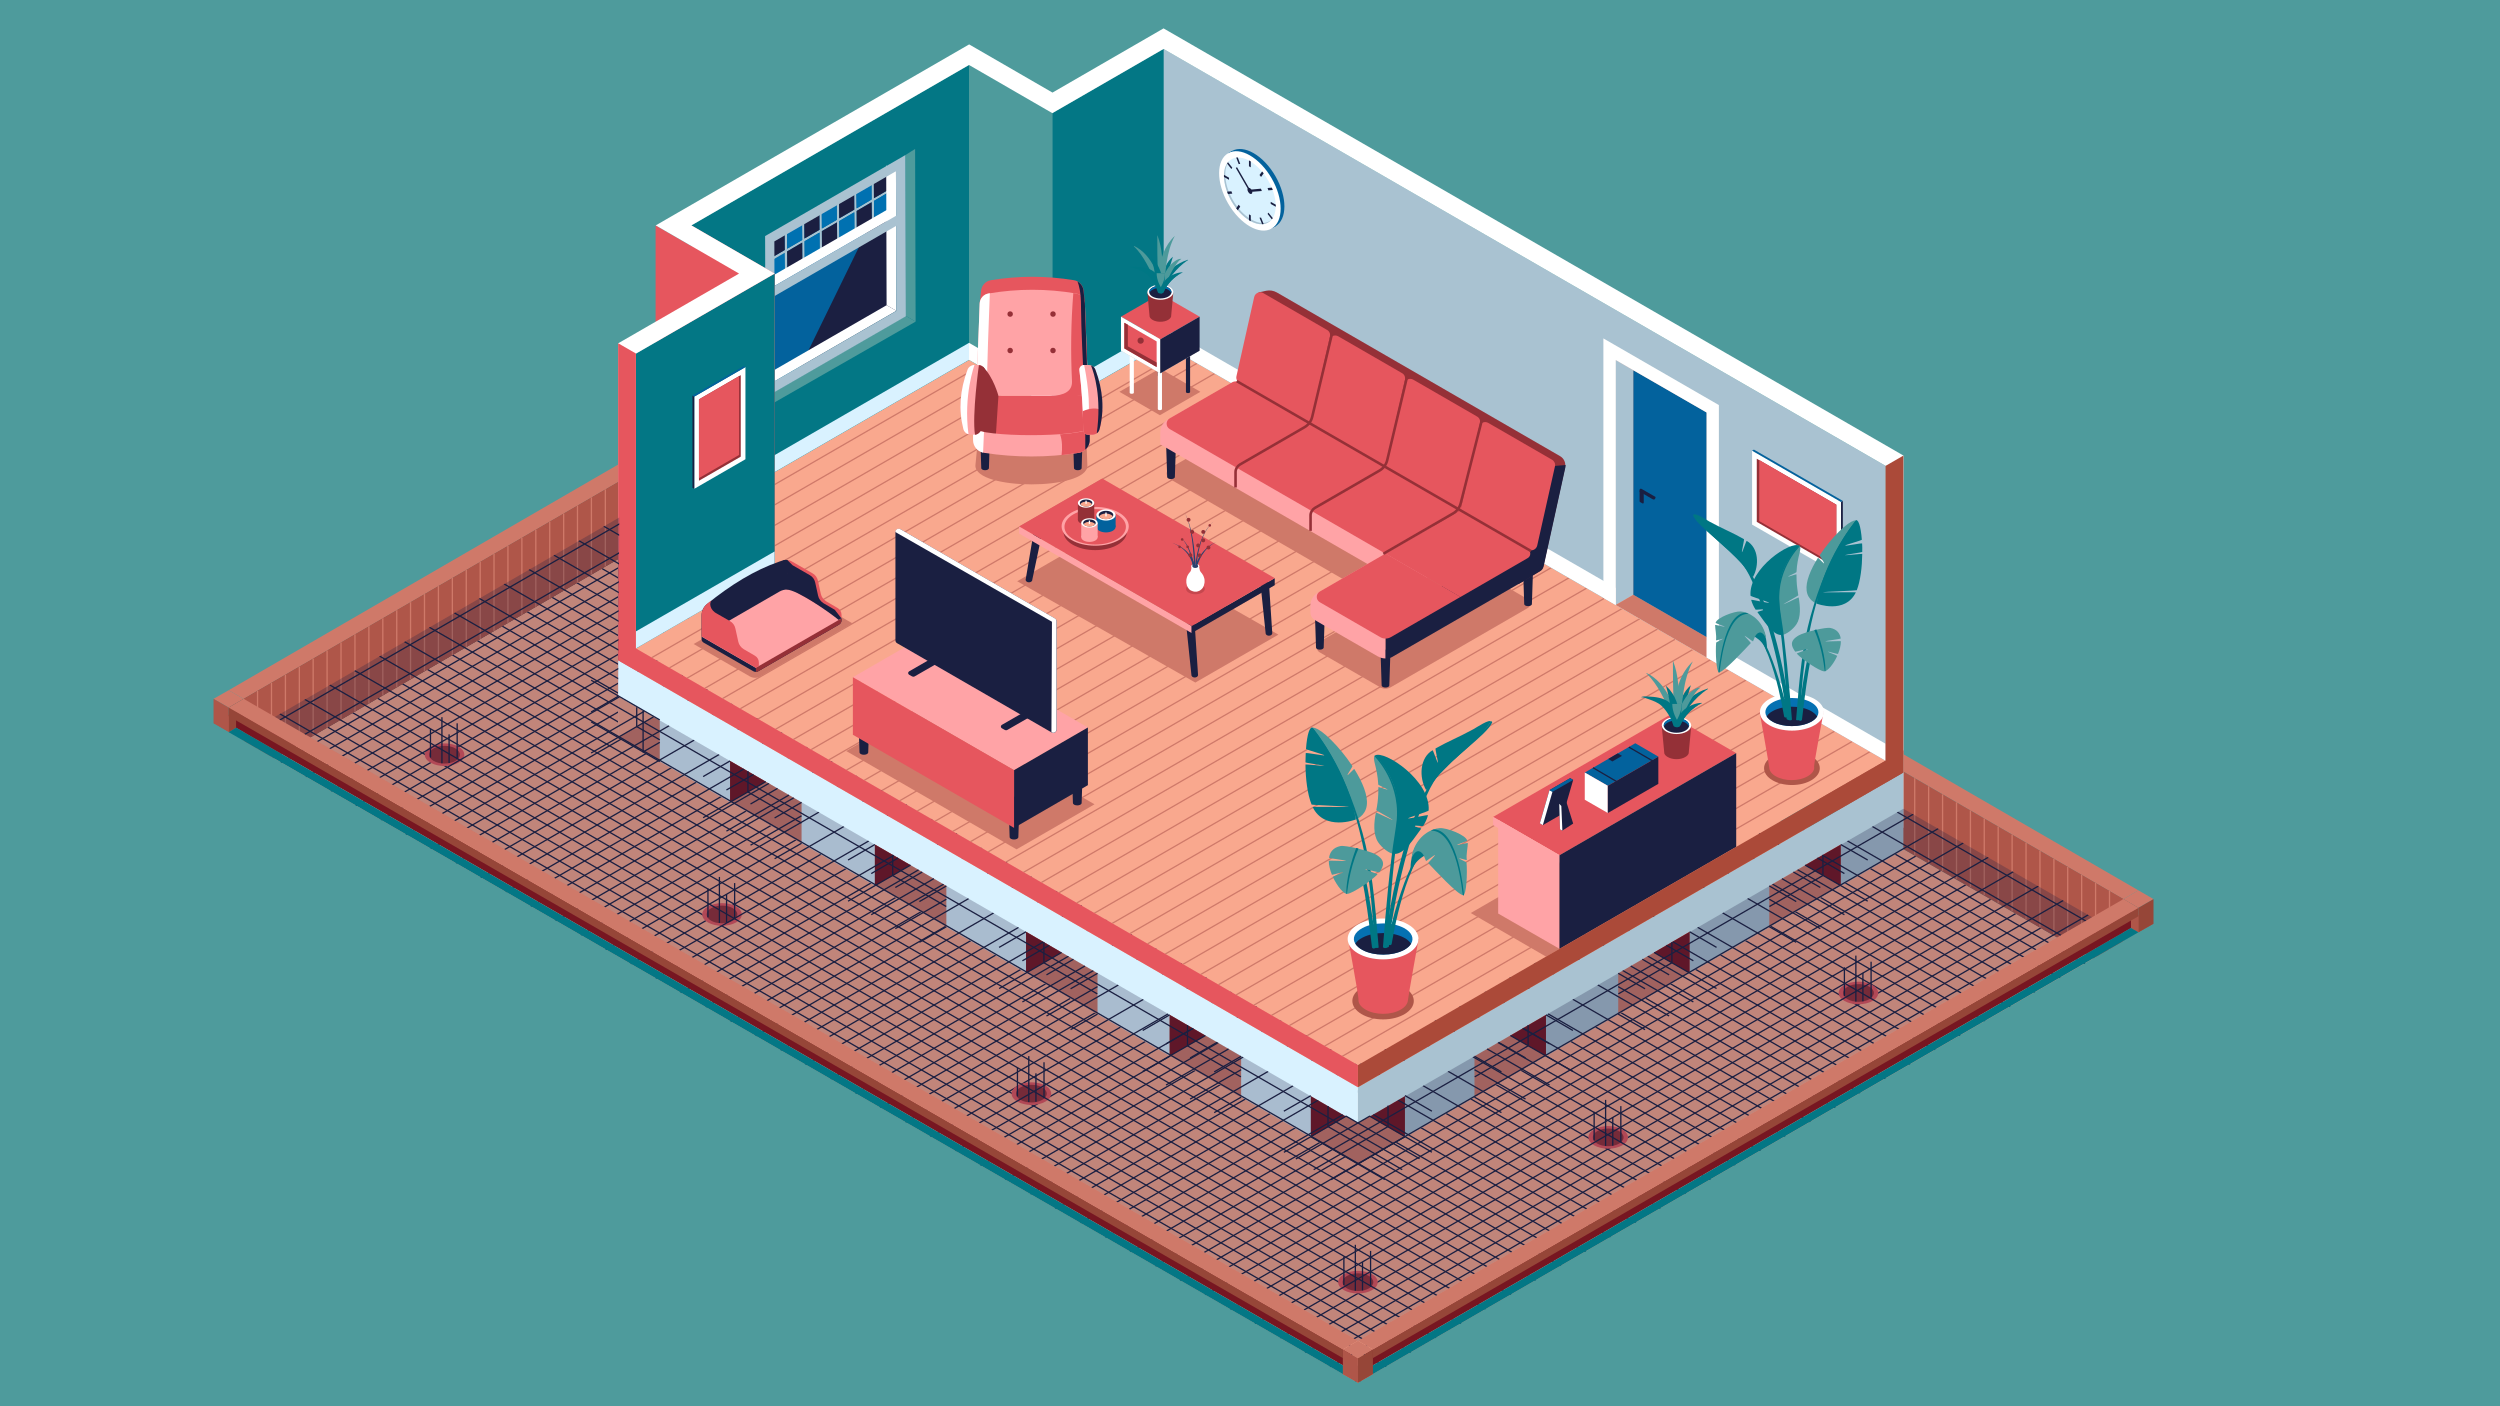 <svg xmlns="http://www.w3.org/2000/svg" xmlns:xlink="http://www.w3.org/1999/xlink" x="0px" y="0px" viewBox="0 0 1920 1080" style="enable-background:new 0 0 1920 1080;" xml:space="preserve"><style type="text/css">	.st0{fill:#818181;}	.st1{fill:#4E9B9C;}	.st2{fill:#AF5649;}	.st3{fill:#CF7969;}	.st4{fill:#964638;}	.st5{fill:#F9A88E;}	.st6{clip-path:url(#SVGID_00000178190166008754231280000017934498688797272507_);}	.st7{fill:none;stroke:#1A1F41;stroke-miterlimit:10;}	.st8{fill:none;stroke:#CF7969;stroke-miterlimit:10;}	.st9{fill:#037785;}	.st10{fill:#D9F2FF;}	.st11{fill:#03629D;}	.st12{fill:#1B1F41;}	.st13{fill:#0071B1;}	.st14{fill:#A8C3D0;}	.st15{enable-background:new    ;}	.st16{fill:#FFFFFF;}	.st17{fill:#A9C2D1;}	.st18{fill:#E6565E;}	.st19{clip-path:url(#SVGID_00000002371104313201077580000011241554385914384018_);}	.st20{fill:#AB4A39;}	.st21{fill:#1A1F41;}	.st22{fill:#BFBFBF;}	.st23{fill:#953037;}	.st24{fill:#308B6B;}	.st25{fill:#53D9A0;}	.st26{fill:#943037;}	.st27{fill:#4D9A9B;}	.st28{fill:#007784;}	.st29{fill:#FFA3A6;}	.st30{fill:none;stroke:#FFFFFF;stroke-miterlimit:10;}	.st31{opacity:0.4;}	.st32{fill:#CAF8FF;}	.st33{fill:#2B426E;}	.st34{fill:none;stroke:#953037;stroke-width:2;stroke-miterlimit:10;}	.st35{fill:#0571B2;}	.st36{fill:#771621;}	.st37{fill:#E5575E;}	.st38{fill:none;stroke:#1A1F41;stroke-linejoin:round;stroke-miterlimit:10;}	.st39{opacity:0.25;fill:#1A1F41;}	.st40{clip-path:url(#SVGID_00000178175123923732535770000002940604355036668288_);}</style><g id="DOC_x5F_BG">	<rect x="-7699.4" y="-7951.8" class="st0" width="17318.7" height="16983.5"></rect></g><g id="BG">	<rect x="0" class="st1" width="1920" height="1080"></rect></g><g id="FG">	<g>		<g>			<polygon class="st2" points="497,343.9 485.4,350.6 497,357.3 508.5,350.6    "></polygon>			<polygon class="st3" points="497,325.1 485.4,331.7 497,338.4 508.5,331.7    "></polygon>			<polygon class="st4" points="508.5,350.6 497,357.3 497,338.4 508.5,331.7    "></polygon>			<polygon class="st2" points="485.4,350.6 497,357.3 497,338.4 485.4,331.7    "></polygon>		</g>		<g>			<polygon class="st2" points="175.6,548.9 164,555.6 175.6,562.3 187.1,555.6    "></polygon>			<polygon class="st3" points="175.6,530.1 164,536.7 175.6,543.4 187.1,536.7    "></polygon>			<polygon class="st4" points="187.1,555.6 175.6,562.3 175.6,543.4 187.1,536.7    "></polygon>			<polygon class="st2" points="164,555.6 175.6,562.3 175.6,543.4 164,536.7    "></polygon>		</g>		<g>			<polygon class="st5" points="1461.8,652.1 474.7,429.4 161.8,610.6 1042.9,1118.2 1656.6,764.1    "></polygon>			<g>				<defs>					<polygon id="SVGID_1_" points="1461.8,652.1 474.7,429.4 161.8,610.6 1042.9,1118.2 1656.6,764.1      "></polygon>				</defs>				<clipPath id="SVGID_00000176729305505334712060000007194334630040130233_">					<use xlink:href="#SVGID_1_" style="overflow:visible;"></use>				</clipPath>				<g style="clip-path:url(#SVGID_00000176729305505334712060000007194334630040130233_);">					<g>						<line class="st7" x1="963.8" y1="-111.7" x2="-123.3" y2="515.9"></line>						<line class="st7" x1="983" y1="-100.7" x2="-104.2" y2="527"></line>						<line class="st7" x1="1002.1" y1="-89.6" x2="-85" y2="538.1"></line>						<line class="st7" x1="1021.3" y1="-78.5" x2="-65.8" y2="549.1"></line>						<line class="st7" x1="1040.5" y1="-67.5" x2="-46.7" y2="560.2"></line>						<line class="st7" x1="1059.6" y1="-56.4" x2="-27.5" y2="571.2"></line>						<line class="st7" x1="1078.8" y1="-45.3" x2="-8.3" y2="582.3"></line>						<line class="st7" x1="1097.9" y1="-34.3" x2="10.8" y2="593.4"></line>						<line class="st7" x1="1117.1" y1="-23.2" x2="30" y2="604.4"></line>						<line class="st7" x1="1136.3" y1="-12.1" x2="49.1" y2="615.5"></line>						<line class="st7" x1="1155.4" y1="-1.1" x2="68.3" y2="626.6"></line>						<line class="st7" x1="1174.6" y1="10" x2="87.5" y2="637.6"></line>						<line class="st7" x1="1193.8" y1="21" x2="106.6" y2="648.7"></line>						<line class="st7" x1="1212.9" y1="32.1" x2="125.8" y2="659.8"></line>						<line class="st7" x1="1232.1" y1="43.2" x2="145" y2="670.8"></line>						<line class="st7" x1="1251.3" y1="54.2" x2="164.1" y2="681.9"></line>						<line class="st7" x1="1270.4" y1="65.3" x2="183.3" y2="693"></line>						<line class="st7" x1="1289.6" y1="76.4" x2="202.5" y2="704"></line>						<line class="st7" x1="1308.8" y1="87.4" x2="221.6" y2="715.1"></line>						<line class="st7" x1="1327.9" y1="98.5" x2="240.8" y2="726.2"></line>						<line class="st7" x1="1347.1" y1="109.6" x2="260" y2="737.2"></line>						<line class="st7" x1="1366.2" y1="120.6" x2="279.1" y2="748.3"></line>						<line class="st7" x1="1385.4" y1="131.7" x2="298.3" y2="759.3"></line>						<line class="st7" x1="1404.6" y1="142.8" x2="317.4" y2="770.4"></line>						<line class="st7" x1="1423.7" y1="153.8" x2="336.6" y2="781.5"></line>						<line class="st7" x1="1442.9" y1="164.9" x2="355.8" y2="792.5"></line>						<line class="st7" x1="1462.1" y1="175.9" x2="374.9" y2="803.6"></line>						<line class="st7" x1="1481.2" y1="187" x2="394.1" y2="814.7"></line>						<line class="st7" x1="1500.4" y1="198.1" x2="413.3" y2="825.7"></line>						<line class="st7" x1="1519.6" y1="209.1" x2="432.4" y2="836.8"></line>						<line class="st7" x1="1538.7" y1="220.2" x2="451.6" y2="847.9"></line>						<line class="st7" x1="1557.9" y1="231.3" x2="470.8" y2="858.9"></line>						<line class="st7" x1="1577.1" y1="242.3" x2="489.9" y2="870"></line>						<line class="st7" x1="1596.2" y1="253.4" x2="509.1" y2="881.1"></line>						<line class="st7" x1="1615.4" y1="264.5" x2="528.3" y2="892.1"></line>						<line class="st7" x1="1634.5" y1="275.5" x2="547.4" y2="903.2"></line>						<line class="st7" x1="1653.7" y1="286.6" x2="566.6" y2="914.2"></line>						<line class="st7" x1="1672.9" y1="297.7" x2="585.7" y2="925.3"></line>						<line class="st7" x1="1692" y1="308.7" x2="604.9" y2="936.4"></line>						<line class="st7" x1="1711.2" y1="319.8" x2="624.1" y2="947.4"></line>						<line class="st7" x1="1730.4" y1="330.9" x2="643.2" y2="958.5"></line>						<line class="st7" x1="1749.5" y1="341.9" x2="662.4" y2="969.6"></line>						<line class="st7" x1="1768.7" y1="353" x2="681.6" y2="980.6"></line>						<line class="st7" x1="1787.9" y1="364" x2="700.7" y2="991.7"></line>						<line class="st7" x1="1807" y1="375.1" x2="719.9" y2="1002.8"></line>						<line class="st7" x1="1826.2" y1="386.2" x2="739.1" y2="1013.8"></line>						<line class="st7" x1="1845.4" y1="397.2" x2="758.2" y2="1024.9"></line>						<line class="st7" x1="1864.5" y1="408.3" x2="777.4" y2="1036"></line>						<line class="st7" x1="1883.7" y1="419.4" x2="796.6" y2="1047"></line>						<line class="st7" x1="1902.8" y1="430.4" x2="815.7" y2="1058.1"></line>						<line class="st7" x1="1922" y1="441.5" x2="834.9" y2="1069.2"></line>						<line class="st7" x1="1941.2" y1="452.6" x2="854" y2="1080.2"></line>						<line class="st7" x1="1960.3" y1="463.6" x2="873.2" y2="1091.3"></line>						<line class="st7" x1="1979.5" y1="474.7" x2="892.4" y2="1102.3"></line>						<line class="st7" x1="1998.7" y1="485.8" x2="911.5" y2="1113.4"></line>						<line class="st7" x1="2017.8" y1="496.8" x2="930.7" y2="1124.5"></line>					</g>					<g>						<line class="st7" x1="2017.8" y1="515.9" x2="930.7" y2="-111.7"></line>						<line class="st7" x1="1998.7" y1="527" x2="911.5" y2="-100.7"></line>						<line class="st7" x1="1979.5" y1="538.1" x2="892.4" y2="-89.6"></line>						<line class="st7" x1="1960.3" y1="549.1" x2="873.2" y2="-78.5"></line>						<line class="st7" x1="1941.2" y1="560.2" x2="854" y2="-67.5"></line>						<line class="st7" x1="1922" y1="571.3" x2="834.9" y2="-56.4"></line>						<line class="st7" x1="1902.8" y1="582.3" x2="815.7" y2="-45.3"></line>						<line class="st7" x1="1883.7" y1="593.4" x2="796.5" y2="-34.3"></line>						<line class="st7" x1="1864.5" y1="604.4" x2="777.4" y2="-23.2"></line>						<line class="st7" x1="1845.4" y1="615.5" x2="758.2" y2="-12.1"></line>						<line class="st7" x1="1826.2" y1="626.6" x2="739.1" y2="-1.1"></line>						<line class="st7" x1="1807" y1="637.6" x2="719.9" y2="10"></line>						<line class="st7" x1="1787.9" y1="648.7" x2="700.7" y2="21"></line>						<line class="st7" x1="1768.7" y1="659.8" x2="681.6" y2="32.1"></line>						<line class="st7" x1="1749.5" y1="670.8" x2="662.4" y2="43.2"></line>						<line class="st7" x1="1730.4" y1="681.9" x2="643.2" y2="54.2"></line>						<line class="st7" x1="1711.2" y1="693" x2="624.1" y2="65.3"></line>						<line class="st7" x1="1692" y1="704" x2="604.9" y2="76.4"></line>						<line class="st7" x1="1672.9" y1="715.1" x2="585.7" y2="87.4"></line>						<line class="st7" x1="1653.7" y1="726.2" x2="566.6" y2="98.5"></line>						<line class="st7" x1="1634.5" y1="737.2" x2="547.4" y2="109.6"></line>						<line class="st7" x1="1615.4" y1="748.3" x2="528.2" y2="120.6"></line>						<line class="st7" x1="1596.2" y1="759.3" x2="509.1" y2="131.7"></line>						<line class="st7" x1="1577.1" y1="770.4" x2="489.9" y2="142.8"></line>						<line class="st7" x1="1557.9" y1="781.5" x2="470.8" y2="153.8"></line>						<line class="st7" x1="1538.7" y1="792.5" x2="451.6" y2="164.9"></line>						<line class="st7" x1="1519.6" y1="803.6" x2="432.4" y2="175.9"></line>						<line class="st7" x1="1500.4" y1="814.7" x2="413.3" y2="187"></line>						<line class="st7" x1="1481.2" y1="825.7" x2="394.1" y2="198.1"></line>						<line class="st7" x1="1462.1" y1="836.8" x2="374.9" y2="209.1"></line>						<line class="st7" x1="1442.9" y1="847.9" x2="355.8" y2="220.2"></line>						<line class="st7" x1="1423.7" y1="858.9" x2="336.6" y2="231.3"></line>						<line class="st7" x1="1404.6" y1="870" x2="317.4" y2="242.3"></line>						<line class="st7" x1="1385.4" y1="881.1" x2="298.3" y2="253.4"></line>						<line class="st7" x1="1366.2" y1="892.1" x2="279.1" y2="264.5"></line>						<line class="st7" x1="1347.1" y1="903.2" x2="259.9" y2="275.5"></line>						<line class="st7" x1="1327.9" y1="914.2" x2="240.8" y2="286.6"></line>						<line class="st7" x1="1308.8" y1="925.3" x2="221.6" y2="297.7"></line>						<line class="st7" x1="1289.6" y1="936.4" x2="202.5" y2="308.7"></line>						<line class="st7" x1="1270.4" y1="947.4" x2="183.3" y2="319.8"></line>						<line class="st7" x1="1251.3" y1="958.5" x2="164.1" y2="330.8"></line>						<line class="st7" x1="1232.1" y1="969.6" x2="145" y2="341.9"></line>						<line class="st7" x1="1212.9" y1="980.6" x2="125.8" y2="353"></line>						<line class="st7" x1="1193.8" y1="991.7" x2="106.6" y2="364"></line>						<line class="st7" x1="1174.6" y1="1002.8" x2="87.5" y2="375.1"></line>						<line class="st7" x1="1155.4" y1="1013.8" x2="68.3" y2="386.2"></line>						<line class="st7" x1="1136.3" y1="1024.9" x2="49.1" y2="397.2"></line>						<line class="st7" x1="1117.1" y1="1036" x2="30" y2="408.3"></line>						<line class="st7" x1="1097.9" y1="1047" x2="10.8" y2="419.4"></line>						<line class="st7" x1="1078.8" y1="1058.1" x2="-8.3" y2="430.4"></line>						<line class="st7" x1="1059.6" y1="1069.2" x2="-27.5" y2="441.5"></line>						<line class="st7" x1="1040.5" y1="1080.2" x2="-46.7" y2="452.6"></line>						<line class="st7" x1="1021.3" y1="1091.3" x2="-65.8" y2="463.6"></line>						<line class="st7" x1="1002.1" y1="1102.3" x2="-85" y2="474.7"></line>						<line class="st7" x1="983" y1="1113.4" x2="-104.2" y2="485.8"></line>						<line class="st7" x1="963.8" y1="1124.5" x2="-123.3" y2="496.8"></line>					</g>				</g>			</g>			<polygon class="st2" points="1630.8,690.5 1461.8,593.3 1461.8,652.1 1630.8,749.3    "></polygon>			<polygon class="st4" points="497,357.3 497,416.5 187.1,596 187.1,536.7    "></polygon>		</g>		<g>			<g>				<polygon class="st3" points="497,357.3 485.4,350.6 175.6,530.1 187.1,536.7     "></polygon>				<polygon class="st2" points="497,357.3 497,416.5 187.1,596 187.1,536.7     "></polygon>			</g>			<g>				<line class="st8" x1="187.1" y1="536.7" x2="187.1" y2="596"></line>				<line class="st8" x1="197.8" y1="530.6" x2="197.8" y2="589.8"></line>				<line class="st8" x1="208.5" y1="524.4" x2="208.5" y2="583.6"></line>				<line class="st8" x1="219.2" y1="518.2" x2="219.2" y2="577.4"></line>				<line class="st8" x1="229.9" y1="512" x2="229.9" y2="571.2"></line>				<line class="st8" x1="240.5" y1="505.8" x2="240.5" y2="565"></line>				<line class="st8" x1="251.2" y1="499.6" x2="251.2" y2="558.8"></line>				<line class="st8" x1="261.9" y1="493.4" x2="261.9" y2="552.7"></line>				<line class="st8" x1="272.6" y1="487.2" x2="272.6" y2="546.5"></line>				<line class="st8" x1="283.3" y1="481" x2="283.3" y2="540.3"></line>				<line class="st8" x1="294" y1="474.9" x2="294" y2="534.1"></line>				<line class="st8" x1="304.7" y1="468.7" x2="304.7" y2="527.9"></line>				<line class="st8" x1="315.3" y1="462.5" x2="315.3" y2="521.7"></line>				<line class="st8" x1="326" y1="456.3" x2="326" y2="515.5"></line>				<line class="st8" x1="336.7" y1="450.1" x2="336.7" y2="509.3"></line>				<line class="st8" x1="347.4" y1="443.9" x2="347.4" y2="503.1"></line>				<line class="st8" x1="358.1" y1="437.7" x2="358.1" y2="497"></line>				<line class="st8" x1="368.8" y1="431.5" x2="368.8" y2="490.8"></line>				<line class="st8" x1="379.4" y1="425.3" x2="379.4" y2="484.6"></line>				<line class="st8" x1="390.1" y1="419.2" x2="390.1" y2="478.4"></line>				<line class="st8" x1="400.8" y1="413" x2="400.8" y2="472.2"></line>				<line class="st8" x1="411.5" y1="406.8" x2="411.5" y2="466"></line>				<line class="st8" x1="422.2" y1="400.6" x2="422.2" y2="459.8"></line>				<line class="st8" x1="432.9" y1="394.4" x2="432.9" y2="453.6"></line>				<line class="st8" x1="443.5" y1="388.2" x2="443.5" y2="447.5"></line>				<line class="st8" x1="454.2" y1="382" x2="454.2" y2="441.3"></line>				<line class="st8" x1="464.9" y1="375.8" x2="464.9" y2="435.1"></line>				<line class="st8" x1="475.6" y1="369.6" x2="475.6" y2="428.9"></line>				<line class="st8" x1="486.3" y1="363.5" x2="486.3" y2="422.7"></line>				<line class="st8" x1="497" y1="357.3" x2="497" y2="416.5"></line>			</g>		</g>		<g>			<g>				<polygon class="st3" points="1320.9,511 1332.5,504.4 1642.3,683.8 1630.8,690.5     "></polygon>				<polygon class="st2" points="1320.9,511 1320.9,569.8 1630.8,749.3 1630.8,690.5     "></polygon>			</g>			<g>				<line class="st8" x1="1630.8" y1="690.5" x2="1630.8" y2="749.3"></line>				<line class="st8" x1="1620.1" y1="684.3" x2="1620.1" y2="743.1"></line>				<line class="st8" x1="1609.4" y1="678.1" x2="1609.4" y2="736.9"></line>				<line class="st8" x1="1598.7" y1="671.9" x2="1598.7" y2="730.7"></line>				<line class="st8" x1="1588" y1="665.8" x2="1588" y2="724.5"></line>				<line class="st8" x1="1577.4" y1="659.6" x2="1577.4" y2="718.4"></line>				<line class="st8" x1="1566.7" y1="653.4" x2="1566.7" y2="712.2"></line>				<line class="st8" x1="1556" y1="647.2" x2="1556" y2="706"></line>				<line class="st8" x1="1545.3" y1="641" x2="1545.3" y2="699.8"></line>				<line class="st8" x1="1534.6" y1="634.8" x2="1534.6" y2="693.6"></line>				<line class="st8" x1="1523.9" y1="628.6" x2="1523.9" y2="687.4"></line>				<line class="st8" x1="1513.3" y1="622.4" x2="1513.3" y2="681.2"></line>				<line class="st8" x1="1502.6" y1="616.2" x2="1502.6" y2="675"></line>				<line class="st8" x1="1491.9" y1="610.1" x2="1491.9" y2="668.9"></line>				<line class="st8" x1="1481.2" y1="603.9" x2="1481.2" y2="662.7"></line>				<line class="st8" x1="1470.5" y1="597.7" x2="1470.5" y2="656.5"></line>				<line class="st8" x1="1459.8" y1="591.5" x2="1459.8" y2="650.3"></line>				<line class="st8" x1="1449.1" y1="585.3" x2="1449.1" y2="644.1"></line>				<line class="st8" x1="1438.5" y1="579.1" x2="1438.5" y2="637.9"></line>				<line class="st8" x1="1427.8" y1="572.9" x2="1427.8" y2="631.7"></line>				<line class="st8" x1="1417.1" y1="566.7" x2="1417.1" y2="625.5"></line>				<line class="st8" x1="1406.4" y1="560.6" x2="1406.4" y2="619.3"></line>				<line class="st8" x1="1395.7" y1="554.4" x2="1395.7" y2="613.2"></line>				<line class="st8" x1="1385" y1="548.2" x2="1385" y2="607"></line>				<line class="st8" x1="1374.4" y1="542" x2="1374.4" y2="600.8"></line>				<line class="st8" x1="1363.7" y1="535.8" x2="1363.7" y2="594.6"></line>				<line class="st8" x1="1353" y1="529.6" x2="1353" y2="588.4"></line>				<line class="st8" x1="1342.3" y1="523.4" x2="1342.3" y2="582.2"></line>				<line class="st8" x1="1331.6" y1="517.2" x2="1331.6" y2="576"></line>				<line class="st8" x1="1320.9" y1="511" x2="1320.9" y2="569.8"></line>			</g>		</g>		<g>			<g>				<g>					<g>						<polygon class="st5" points="744.2,276.4 808.2,313.4 721.8,375.6 594.9,436.5 530.9,399.5       "></polygon>						<polygon class="st9" points="744.2,276.4 744.2,49.9 530.9,173.1 530.9,399.5       "></polygon>						<polygon class="st10" points="744.2,276.4 744.2,263.3 530.9,386.5 530.9,399.5       "></polygon>						<g>							<polygon class="st11" points="688.1,131.5 688.4,238.7 595,292.7 594.7,185.4        "></polygon>							<polygon class="st12" points="688.1,131.5 688.4,238.7 615,281.2        "></polygon>							<g>								<g id="XMLID_00000048472260561877918060000003596025056257547922_">									<g>										<polygon class="st13" points="592.6,200 592.6,214.9 602.9,208.9 602.7,194.1           "></polygon>										<polygon class="st14" points="592.6,197.9 592.6,200 602.7,194.1 602.9,208.9 604.7,207.8 604.5,193.1 616.1,186.3            616.2,201.1 618,200.1 617.9,185.3 629.4,178.6 629.5,193.3 631.3,192.3 631.2,177.5 642.8,170.8 642.9,185.6            644.7,184.5 644.5,169.8 656.1,163 656.2,177.8 658,176.8 657.9,162 669.4,155.3 669.6,170 671.4,169 671.2,154.3            682.4,147.7 682.4,145.7 671.2,152.2 671.1,139.7 669.3,140.7 669.4,153.2 657.9,160 657.7,147.5 656,148.5 656.1,161            644.5,167.7 644.4,155.2 642.6,156.2 642.7,168.8 631.2,175.5 631.1,163 629.3,164 629.4,176.5 617.8,183.2 617.7,170.7            616,171.8 616.1,184.3 604.5,191 604.4,178.5 602.6,179.5 602.7,192           "></polygon>										<polygon class="st12" points="592.6,185.4 592.6,197.9 602.7,192 602.6,179.5           "></polygon>										<polygon class="st13" points="604.4,178.5 604.5,191 616.1,184.3 616,171.8           "></polygon>										<polygon class="st12" points="604.5,193.1 604.7,207.8 616.2,201.1 616.1,186.3           "></polygon>										<polygon class="st12" points="617.7,170.7 617.8,183.2 629.4,176.5 629.3,164           "></polygon>										<polygon class="st13" points="617.9,185.3 618,200.1 629.5,193.3 629.4,178.6           "></polygon>										<polygon class="st13" points="631.1,163 631.2,175.5 642.7,168.8 642.6,156.2           "></polygon>										<polygon class="st12" points="631.2,177.5 631.3,192.3 642.9,185.6 642.8,170.8           "></polygon>										<polygon class="st12" points="644.4,155.2 644.5,167.7 656.1,161 656,148.5           "></polygon>										<polygon class="st13" points="644.5,169.8 644.7,184.5 656.2,177.8 656.1,163           "></polygon>										<polygon class="st13" points="657.7,147.5 657.9,160 669.4,153.2 669.3,140.7           "></polygon>										<polygon class="st12" points="657.9,162 658,176.8 669.6,170 669.4,155.3           "></polygon>										<polygon class="st12" points="671.1,139.7 671.2,152.2 682.4,145.7 682.4,133.1           "></polygon>										<polygon class="st13" points="671.2,154.3 671.4,169 682.4,162.6 682.4,147.7           "></polygon>									</g>								</g>							</g>							<g class="st15">								<g>									<polygon class="st16" points="595,292.7 587.5,288.3 680.9,234.4 688.4,238.7          "></polygon>								</g>								<g>									<polygon class="st16" points="688.4,238.7 680.9,234.4 680.6,127.1 688.1,131.5          "></polygon>								</g>								<g>									<polygon class="st1" points="703.2,247 695.6,242.6 695.3,119.1 702.8,114.4          "></polygon>								</g>								<g>									<polygon class="st1" points="703.2,247 695.6,242.6 587.9,305 587.9,313          "></polygon>								</g>								<g>									<polygon class="st16" points="594.8,219.6 594.7,211 680.9,161.3 688.4,165.7          "></polygon>								</g>							</g>							<path class="st17" d="M695.3,119.1l-107.7,62.2l0.4,123.8l107.7-62.2L695.3,119.1z M688.1,131.5l0.1,34.2l-93.4,53.9        l-0.1-34.2L688.1,131.5z M595,292.7l-0.2-65.3l93.4-53.9l0.2,65.3L595,292.7z"></path>						</g>						<polygon class="st5" points="893.6,264.2 488.4,498 1042.9,818 1448.1,584.2       "></polygon>						<polygon class="st18" points="594.9,436.5 530.9,399.5 530.9,173.1 594.9,210.1       "></polygon>						<g>							<defs>								<polygon id="SVGID_00000028320138183588937810000004975316522921207734_" points="1310.6,504.9 1310.7,504.9 1310.7,489.3          1254.4,456.8 1240.9,464.6 1240.9,464.7 893.6,264.2 808.2,313.4 808.2,313.4 744.2,276.4 530.9,399.5 594.9,436.5          595.2,436.4 488.4,498 1042.9,818 1448.1,584.2         "></polygon>							</defs>							<clipPath id="SVGID_00000021114262192608466710000015210411320121185677_">								<use xlink:href="#SVGID_00000028320138183588937810000004975316522921207734_" style="overflow:visible;"></use>							</clipPath>							<g style="clip-path:url(#SVGID_00000021114262192608466710000015210411320121185677_);">								<line class="st8" x1="835.9" y1="170.1" x2="297.5" y2="481"></line>								<line class="st8" x1="849.5" y1="178" x2="311.1" y2="488.8"></line>								<line class="st8" x1="863.1" y1="185.8" x2="324.7" y2="496.7"></line>								<line class="st8" x1="876.7" y1="193.7" x2="338.3" y2="504.5"></line>								<line class="st8" x1="890.3" y1="201.6" x2="351.9" y2="512.4"></line>								<line class="st8" x1="903.9" y1="209.4" x2="365.4" y2="520.2"></line>								<line class="st8" x1="917.5" y1="217.3" x2="379" y2="528.1"></line>								<line class="st8" x1="931" y1="225.1" x2="392.6" y2="536"></line>								<line class="st8" x1="944.6" y1="233" x2="406.2" y2="543.8"></line>								<line class="st8" x1="958.2" y1="240.8" x2="419.8" y2="551.7"></line>								<line class="st8" x1="971.8" y1="248.7" x2="433.4" y2="559.5"></line>								<line class="st8" x1="985.4" y1="256.5" x2="447" y2="567.4"></line>								<line class="st8" x1="999" y1="264.4" x2="460.6" y2="575.2"></line>								<line class="st8" x1="1012.6" y1="272.2" x2="474.2" y2="583.1"></line>								<line class="st8" x1="1026.2" y1="280.1" x2="487.8" y2="590.9"></line>								<line class="st8" x1="1039.8" y1="287.9" x2="501.4" y2="598.8"></line>								<line class="st8" x1="1053.4" y1="295.8" x2="515" y2="606.6"></line>								<line class="st8" x1="1067" y1="303.6" x2="528.6" y2="614.5"></line>								<line class="st8" x1="1080.6" y1="311.5" x2="542.2" y2="622.3"></line>								<line class="st8" x1="1094.2" y1="319.3" x2="555.8" y2="630.2"></line>								<line class="st8" x1="1107.8" y1="327.2" x2="569.4" y2="638"></line>								<line class="st8" x1="1121.4" y1="335" x2="583" y2="645.9"></line>								<line class="st8" x1="1135" y1="342.9" x2="596.6" y2="653.7"></line>								<line class="st8" x1="1148.6" y1="350.7" x2="610.2" y2="661.6"></line>								<line class="st8" x1="1162.2" y1="358.6" x2="623.8" y2="669.4"></line>								<line class="st8" x1="1175.8" y1="366.4" x2="637.4" y2="677.3"></line>								<line class="st8" x1="1189.4" y1="374.3" x2="651" y2="685.1"></line>								<line class="st8" x1="1203" y1="382.1" x2="664.6" y2="693"></line>								<line class="st8" x1="1216.6" y1="390" x2="678.2" y2="700.8"></line>								<line class="st8" x1="1230.2" y1="397.8" x2="691.8" y2="708.7"></line>								<line class="st8" x1="1243.8" y1="405.7" x2="705.4" y2="716.5"></line>								<line class="st8" x1="1257.4" y1="413.5" x2="719" y2="724.4"></line>								<line class="st8" x1="1271" y1="421.4" x2="732.6" y2="732.2"></line>								<line class="st8" x1="1284.6" y1="429.2" x2="746.2" y2="740.1"></line>								<line class="st8" x1="1298.2" y1="437.1" x2="759.8" y2="747.9"></line>								<line class="st8" x1="1311.8" y1="444.9" x2="773.4" y2="755.8"></line>								<line class="st8" x1="1325.4" y1="452.8" x2="787" y2="763.6"></line>								<line class="st8" x1="1339" y1="460.6" x2="800.6" y2="771.5"></line>								<line class="st8" x1="1352.6" y1="468.5" x2="814.2" y2="779.3"></line>								<line class="st8" x1="1366.2" y1="476.3" x2="827.8" y2="787.2"></line>								<line class="st8" x1="1379.8" y1="484.2" x2="841.4" y2="795"></line>								<line class="st8" x1="1393.4" y1="492" x2="855" y2="802.9"></line>								<line class="st8" x1="1407" y1="499.9" x2="868.6" y2="810.7"></line>								<line class="st8" x1="1420.6" y1="507.7" x2="882.2" y2="818.6"></line>								<line class="st8" x1="1434.2" y1="515.6" x2="895.8" y2="826.4"></line>								<line class="st8" x1="1447.8" y1="523.4" x2="909.4" y2="834.3"></line>								<line class="st8" x1="1461.4" y1="531.3" x2="923" y2="842.1"></line>								<line class="st8" x1="1475" y1="539.1" x2="936.6" y2="850"></line>								<line class="st8" x1="1488.6" y1="547" x2="950.2" y2="857.8"></line>								<line class="st8" x1="1502.2" y1="554.8" x2="963.8" y2="865.7"></line>								<line class="st8" x1="1515.8" y1="562.7" x2="977.4" y2="873.5"></line>								<line class="st8" x1="1529.4" y1="570.5" x2="991" y2="881.4"></line>								<line class="st8" x1="1543" y1="578.4" x2="1004.6" y2="889.2"></line>							</g>						</g>						<polygon class="st18" points="567.5,431.7 503.5,394.7 503.5,173.1 567.5,210.1       "></polygon>						<polygon class="st17" points="893.6,264.2 893.6,37.6 1448.1,357.8 1448.1,584.2       "></polygon>						<polygon class="st16" points="893.6,264.2 893.6,251 1448.1,571.2 1448.1,584.2       "></polygon>						<polygon class="st9" points="488.4,271.5 594.9,210.1 594.9,436.5 488.4,498       "></polygon>						<polygon class="st9" points="893.6,37.6 893.6,264.2 808.2,313.4 808.2,86.9       "></polygon>						<polygon class="st1" points="808.2,313.3 744.2,276.4 744.2,49.9 808.2,86.9       "></polygon>						<g>							<polygon class="st10" points="488.4,484.9 594.9,423.5 594.9,436.5 488.4,498        "></polygon>							<polygon class="st10" points="893.6,251 893.6,264.2 808.2,313.4 808.2,300.3        "></polygon>							<polygon class="st16" points="808.2,313.3 744.2,276.4 744.2,263.3 808.2,300.3        "></polygon>						</g>						<path class="st16" d="M893.6,37.6l554.6,320.2v285.6l13.7-7.9V349.9L893.6,21.8l0,0l-85.3,49.3l-64-37l-240.7,139l64,37       l-92.9,53.6l0,285.7l13.7,7.9l0-285.7l106.6-61.5l-64-37L744.2,49.9l64,37L893.6,37.6"></path>						<polygon class="st18" points="474.7,263.6 488.4,271.5 488.4,557.2 474.7,549.3       "></polygon>						<polygon class="st20" points="1448.1,357.8 1461.8,349.9 1461.8,635.6 1448.1,643.5       "></polygon>						<g>							<g>								<polygon class="st5" points="1240.9,464.6 1310.7,504.9 1310.7,316.8 1240.9,276.5         "></polygon>								<g>									<polygon class="st17" points="1254.4,284.4 1254.4,456.8 1240.9,464.6 1240.9,276.5          "></polygon>									<polygon class="st3" points="1310.7,489.3 1310.7,504.9 1240.9,464.6 1254.4,456.8          "></polygon>								</g>							</g>							<polygon class="st11" points="1254.4,284.4 1310.7,316.8 1310.7,489.3 1254.4,456.8        "></polygon>							<g>								<g>									<path class="st21" d="M1269.2,383.4l-10-5.8v-1.4c0-0.7,0.8-1.1,1.4-0.8l10.9,6.3l0,0          C1271.4,383.4,1270.4,384.1,1269.2,383.4z"></path>								</g>								<path class="st21" d="M1259.6,385.6l1.8,1c0.4,0.3,1-0.1,1-0.6v-7.5l-3.2-1.9v8.1C1259.1,385.1,1259.3,385.4,1259.6,385.6z"></path>							</g>							<polygon class="st16" points="1231.4,259.9 1231.4,459.1 1240.9,464.6 1240.9,276.5 1310.7,316.8 1310.7,504.9 1320.1,510.4         1320.1,311.1        "></polygon>						</g>					</g>					<g>						<g>							<polygon class="st3" points="890.8,318.9 859.7,300.9 890.8,283 921.9,300.9        "></polygon>							<g>								<path class="st21" d="M914,301c0,1.2-3.2,1.2-3.2,0v-37h3.2V301z"></path>								<path class="st21" d="M892.4,288.5c0,1.1-3.2,1.1-3.2,0v-33h3.2V288.5z"></path>							</g>							<g>								<path class="st16" d="M892.4,314.1c0,1.2-3.2,1.2-3.2,0l0-37h3.2V314.1z"></path>								<path class="st16" d="M870.8,301.6c0,1.1-3.2,1.1-3.2,0l0-33h3.2V301.6z"></path>							</g>							<polygon class="st22" points="891.1,286.7 860.9,269.3 891.1,251.9 921.3,269.3        "></polygon>							<polygon class="st18" points="891.1,260.6 860.9,243.2 891.1,225.8 921.3,243.2        "></polygon>							<polygon class="st16" points="860.9,243.2 860.9,269.3 891.1,286.7 891.1,260.6        "></polygon>							<polygon class="st18" points="863.5,247.9 863.5,267.6 888.3,281.9 888.3,262.2        "></polygon>							<circle class="st23" cx="876" cy="261.6" r="2.4"></circle>							<polygon class="st21" points="921.3,243.2 921.3,269.3 891.1,286.7 891.1,260.6        "></polygon>							<polygon class="st23" points="866.2,266 866.2,249.4 863.5,247.9 863.5,267.6 888.3,281.9 888.3,278.4        "></polygon>							<g>								<path class="st24" d="M897.9,221.2c0,6.2-1.1,11.2-2.4,11.2s-2.4-5-2.4-11.2"></path>								<path class="st25" d="M893,221.2c0,3.1,1.1,5.6,2.4,5.6s2.4-2.5,2.4-5.6"></path>								<g>									<g>										<path class="st26" d="M899.4,243.2c-0.3,0.9-1.1,1.8-2.3,2.5c-3.3,1.9-8.6,1.9-11.9,0c-1.2-0.7-2-1.6-2.3-2.5l-1.7-18.6           h19.9L899.4,243.2z"></path>									</g>									<g>										<path class="st16" d="M898.2,220.3c3.9,2.3,3.9,5.9,0,8.2c-3.9,2.3-10.2,2.3-14.1,0c-3.9-2.3-3.9-5.9,0-8.2           C888,218,894.3,218,898.2,220.3z"></path>									</g>									<g>										<path class="st12" d="M897.2,220.8c3.3,1.9,3.4,5.1,0,7c-3.3,1.9-8.7,1.9-12.1,0c-3.3-1.9-3.4-5.1,0-7           C888.4,218.9,893.8,218.9,897.2,220.8z"></path>									</g>									<path class="st13" d="M885.1,222.5c3.3-1.9,8.7-1.9,12.1,0c1.3,0.8,2.1,1.7,2.4,2.7c0.4-1.5-0.4-3.2-2.4-4.3          c-3.3-1.9-8.8-1.9-12.1,0c-2,1.2-2.8,2.8-2.4,4.3C883,224.2,883.8,223.2,885.1,222.5z"></path>								</g>								<g>									<path class="st27" d="M894.8,214.5c1.1-1.5,2.5-2.8,3.9-3.8c-1.2,2.3-2.4,4.7-3.5,7l-1.7-1.2          C893.9,215.8,894.4,215.1,894.8,214.5z"></path>									<path class="st27" d="M891.9,216.2c0.3,0.9,0.5,1.7,0.6,2.5c0.5-1.7,1.3-3.2,2.4-4.5c1.1-1.4,2.4-2.5,3.8-3.3          c-1.2,2.3-2.3,4.6-3.4,6.9l-4.9,2.6C890.6,219.5,891.2,217.9,891.9,216.2z"></path>									<g>										<path class="st27" d="M888.1,216.8c-2.7-4.8-4.9-9.8-7.6-14.5c-2.7-4.8-5.7-9.4-9.7-13.1l0.2-0.3           c7,3.3,12.1,9.6,15.5,16.5c1,2,1.9,4.1,2.2,6.3L888.1,216.8z"></path>										<path class="st28" d="M891.1,223.1c3.3-4,6.1-8.3,9.4-12.3c3.3-4,7.1-8,12-11.1l-0.3-0.2c-8.6,2.8-14.9,8.2-19.2,14           c-1.2,1.7-2.4,3.4-2.7,5.3L891.1,223.1z"></path>										<path class="st27" d="M889.2,210.1c-0.3-9.7-0.5-19.3-0.4-29l0.1-0.4c3.8,9.9,4.2,20.7,3.7,31.3L889.2,210.1z"></path>										<path class="st28" d="M896,212c1.7-4.8,3.3-9.7,4.7-14.6l0-0.2c-4.7,4-6.7,9.4-7.8,14.9L896,212z"></path>										<path class="st27" d="M889.6,216.2c0.6-7.4,1.1-15,3.9-21.9c1.9-4.9,4.9-9.5,8.8-13.2l0,0c-6.8,12.6-7.2,27.9-8.5,42.1           L889.6,216.2z"></path>										<path class="st27" d="M890.4,220.3c0.4-1.9,3.2-8.2,4.1-10c0.9-1.8,1.8-3.5,3-5.1c1.4-1.9,3.2-3.6,5.2-4.9           c1.4-0.9,3-1.7,4.7-1.5l-0.2,0.1c-1.7,1.1-3,2.7-4.1,4.4c-3.1,4.6-5.5,9.5-7.9,14.5L890.4,220.3z"></path>										<path class="st28" d="M887,210.8c-0.6-4.5-1.6-8.9-2.9-13.2l0.4,0.4c6,5.5,9,14,8,22.1L887,210.8z"></path>										<path class="st28" d="M871.8,204.8c5.1,0.3,10.5,0.8,14.5,3.9c2.4,1.9,4.1,4.6,5.2,7.4c0.4,1.1,0.7,2.1,1,3.2           c0.6-1.7,1.6-3.2,2.8-4.5c1.7-1.8,3.7-3.1,5.9-4c2.3-1,4.8-1.7,7.3-1.7l-0.2,0.1c-6.5,3.2-11.6,8.4-14.6,15.1l0,0           c-0.2,0.6-1.1,1.1-2.3,1.1c-1.3,0-2.3-0.6-2.3-1.3c-1.3-3.9-2.5-6.3-4.9-9.6c-1-1.3-2-2.6-3.2-3.7           c-2.4-2.1-5.5-3.2-8.5-4.3c-1.7-0.6-3.5-1.3-5.3-1.4C868.6,204.6,870.3,204.7,871.8,204.8z"></path>									</g>									<path class="st28" d="M908.4,209.1l-0.2,0.1c-6.5,3.2-11.6,8.4-14.6,15.1l0,0c-0.2,0.6-1.1,1.1-2.3,1.1          C891.4,217,908.4,209.1,908.4,209.1z"></path>								</g>								<path class="st28" d="M894.7,209.8c0,8.3-1.4,15-3.2,15c-1.8,0-3.2-6.7-3.2-15"></path>								<path class="st27" d="M888.3,209.8c0,5.9,3.2,10.7,3.2,10.7s3.2-4.8,3.2-10.7"></path>							</g>						</g>						<g>							<polygon class="st3" points="918,524.2 781.2,446.4 845.1,409.5 981.8,487.4        "></polygon>							<path class="st21" d="M920.1,518.3c0,2.7-5.1,2.7-5.1,0l-4.1-39.3h6.6L920.1,518.3z"></path>							<path class="st21" d="M977.1,486.2c0,2.7-5.1,2.7-5.1,0l-4.1-39.3h6.6L977.1,486.2z"></path>							<path class="st21" d="M792.8,445.2c0,2.7-5.1,2.7-5.1,0l6-35.6h6.6L792.8,445.2z"></path>							<polygon class="st29" points="782.7,404.3 782.7,409.8 915.2,486.2 915.2,480.8        "></polygon>							<polygon class="st21" points="979,444 979,449.4 915.2,486.2 915.2,480.8        "></polygon>							<polygon class="st18" points="915.2,480.8 782.7,404.3 846.5,367.5 979,444        "></polygon>							<g>								<g>									<ellipse class="st23" cx="841.1" cy="408.5" rx="24.3" ry="14"></ellipse>									<ellipse class="st29" cx="841.1" cy="404.2" rx="25.8" ry="14.9"></ellipse>									<ellipse class="st18" cx="841.1" cy="404.6" rx="23.6" ry="13.6"></ellipse>								</g>								<g>									<g>										<ellipse class="st11" cx="849.4" cy="404.6" rx="7.4" ry="4.3"></ellipse>										<rect x="842" y="395.5" class="st11" width="14.8" height="9.1"></rect>										<ellipse class="st16" cx="849.4" cy="395.5" rx="7.4" ry="4.3"></ellipse>										<ellipse class="st21" cx="849.4" cy="395.5" rx="5.6" ry="3.2"></ellipse>										<path class="st5" d="M853.3,395.4c-2.2-1.3-5.7-1.3-7.9,0c-0.6,0.4-1,0.8-1.3,1.2c0.3,0.4,0.7,0.9,1.3,1.2           c2.2,1.3,5.7,1.3,7.9,0c0.6-0.4,1-0.8,1.3-1.2C854.4,396.1,854,395.7,853.3,395.4z"></path>										<line class="st30" x1="849.4" y1="396.6" x2="849.4" y2="393.6"></line>									</g>									<g>										<ellipse class="st26" cx="834.1" cy="399.2" rx="6.3" ry="3.6"></ellipse>										<rect x="827.8" y="386.3" class="st26" width="12.6" height="12.9"></rect>										<ellipse class="st16" cx="834.1" cy="386.3" rx="6.3" ry="3.6"></ellipse>										<ellipse class="st21" cx="834.1" cy="386.3" rx="4.8" ry="2.7"></ellipse>										<path class="st5" d="M837.5,386.1c-1.9-1.1-4.9-1.1-6.7,0c-0.5,0.3-0.9,0.7-1.1,1.1c0.2,0.4,0.6,0.7,1.1,1.1           c1.9,1.1,4.9,1.1,6.7,0c0.5-0.3,0.9-0.7,1.1-1.1C838.4,386.8,838,386.4,837.5,386.1z"></path>										<line class="st30" x1="834.1" y1="386.9" x2="834.1" y2="384.5"></line>									</g>									<g>										<ellipse class="st29" cx="836.7" cy="412.6" rx="6.3" ry="3.6"></ellipse>										<rect x="830.4" y="401.6" class="st29" width="12.6" height="11"></rect>										<ellipse class="st16" cx="836.7" cy="401.6" rx="6.3" ry="3.6"></ellipse>										<ellipse class="st21" cx="836.7" cy="401.6" rx="4.8" ry="2.7"></ellipse>										<path class="st5" d="M833.3,403.6c1.9,1.1,4.9,1.1,6.7,0c0.5-0.3,0.9-0.6,1.1-1c-0.2-0.4-0.6-0.7-1.1-1           c-1.9-1.1-4.9-1.1-6.7,0c-0.5,0.3-0.9,0.6-1.1,1C832.5,402.9,832.8,403.3,833.3,403.6z"></path>										<line class="st30" x1="836.7" y1="402.4" x2="836.7" y2="399.8"></line>									</g>								</g>							</g>							<g>								<g>									<g class="st31">																					<ellipse transform="matrix(1 -2.834996e-03 2.834996e-03 1 -1.278 2.605)" class="st23" cx="918.1" cy="452.3" rx="7.2" ry="4.1"></ellipse>									</g>									<g>										<polygon class="st16" points="922.3,451.3 922.3,451.3 922.3,451.3           "></polygon>										<path class="st32" d="M923.7,451.3C923.7,451.3,923.7,451.3,923.7,451.3C923.7,451.3,923.7,451.3,923.7,451.3           C923.7,451.3,923.7,451.3,923.7,451.3z"></path>									</g>									<g>										<polygon class="st32" points="924,449.6 924,449.7 924,449.6           "></polygon>									</g>								</g>								<g>									<g class="st15">										<path class="st16" d="M925.1,446.7c0-0.3,0-0.7,0-1.3c0,0,0,0,0,0c0-0.4-0.1-0.7-0.2-1.2c0-0.1,0-0.1-0.1-0.2           c-0.1-0.3-0.2-0.7-0.3-1c0-0.1,0-0.1-0.1-0.2c-0.1-0.4-0.3-0.7-0.4-1c0,0,0-0.1-0.1-0.1c-0.2-0.4-0.4-0.7-0.6-1           c0,0-0.1-0.1-0.1-0.1c-0.3-0.5-0.6-0.8-0.8-1c-0.4-0.5-0.8-1.1-1-1.8c0,0,0,0,0-0.1c-0.1-0.3-0.2-0.6-0.2-0.9           c0-0.1,0-0.2-0.1-0.3c0-0.3-0.1-0.6-0.1-0.9c0-0.2,0-0.6,0-0.8c0-0.4-0.3-0.9-0.8-1.2c-1.2-0.7-3.1-0.7-4.3,0           c-0.6,0.3-0.9,0.8-0.9,1.3l0,0.8c0,0.8-0.1,1.5-0.3,2.1c0,0,0,0.1,0,0.1c-0.1,0.1-0.1,0.3-0.2,0.4c0,0.1-0.1,0.2-0.1,0.3           c0,0.1-0.1,0.1-0.1,0.2c-0.1,0.1-0.1,0.2-0.2,0.3c-0.1,0.2-0.3,0.4-0.5,0.6c-0.6,0.7-1.1,1.4-1.4,2c0,0,0,0,0,0           c-0.2,0.3-0.3,0.6-0.4,0.9c0,0.1-0.1,0.2-0.1,0.2c-0.1,0.2-0.2,0.5-0.2,0.7c0,0.1-0.1,0.3-0.1,0.4c0,0.1-0.1,0.3-0.1,0.4           c0,0.2-0.1,0.3-0.1,0.5c0,0.2-0.1,0.4-0.1,0.6c0,0.1,0,0.1,0,0.2c0,0.6,0,1,0,1.3c0,0,0,0.1,0,0.1c0,0,0,0,0,0.1           c0,0,0,0.1,0,0.1c0,0.1,0,0.3,0,0.4c0.1,0.7,0.3,1.4,0.4,1.9c0,0,0,0,0,0.1c0.1,0.2,0.1,0.4,0.2,0.5c0,0,0,0.1,0.1,0.1           c0.1,0.2,0.2,0.4,0.2,0.5c0,0,0,0,0,0c0,0,0,0,0,0c0,0.1,0.1,0.1,0.1,0.2c0.2,0.3,0.4,0.6,0.6,0.9c0,0,0,0,0,0           c0.1,0.1,0.2,0.2,0.3,0.3c0,0.1,0.1,0.1,0.1,0.2c0.1,0.1,0.1,0.1,0.2,0.2c0.1,0.1,0.2,0.2,0.2,0.2c0,0,0.1,0.1,0.1,0.1           c0.1,0.1,0.2,0.1,0.2,0.2c0.1,0,0.1,0.1,0.2,0.1c0,0,0.1,0,0.1,0.1c0.2,0.2,0.4,0.3,0.5,0.3c0.2,0.1,0.4,0.2,0.7,0.3           c0.1,0,0.2,0.1,0.3,0.1c0.2,0.1,0.3,0.1,0.5,0.2c0.1,0,0.2,0.1,0.3,0.1c0.2,0,0.3,0.1,0.5,0.1c0.2,0,0.3,0,0.5,0.1           c0.1,0,0.2,0,0.3,0c0,0,0.1,0,0.1,0c0.3,0,0.6,0,0.9,0c0.1,0,0.2,0,0.3,0c0.3,0,0.5-0.1,0.8-0.2c0.1,0,0.2-0.1,0.3-0.1           c0.3-0.1,0.5-0.2,0.8-0.3c0.1,0,0.1,0,0.2-0.1c0.1,0,0.1-0.1,0.2-0.1c0.3-0.1,0.5-0.3,0.7-0.5c0,0,0,0,0.1,0           c0,0,0,0,0.1-0.1c0.3-0.2,0.5-0.4,0.7-0.6c0,0,0.1-0.1,0.1-0.1c0.5-0.5,0.8-1,1-1.3c0.1-0.1,0.1-0.2,0.1-0.3           c0.1-0.2,0.2-0.4,0.3-0.6c0.1-0.2,0.1-0.3,0.2-0.5c0-0.1,0.1-0.2,0.1-0.3c0-0.1,0-0.1,0-0.2c0.1-0.3,0.2-0.6,0.2-0.9           c0-0.1,0-0.2,0.1-0.2c0.1-0.3,0.1-0.7,0.1-1C925.1,446.9,925.1,446.8,925.1,446.7C925.1,446.7,925.1,446.7,925.1,446.7z            M915.1,435.2c0-0.1,0.1-0.2,0.2-0.3C915.2,435,915.2,435.1,915.1,435.2z M920.8,435c0.1,0.1,0.1,0.2,0.2,0.3           C920.9,435.1,920.9,435,920.8,435z M920.7,434.8c-0.1-0.1-0.3-0.2-0.4-0.4C920.4,434.6,920.6,434.7,920.7,434.8z            M915.6,434.7C915.5,434.7,915.5,434.8,915.6,434.7C915.5,434.8,915.5,434.7,915.6,434.7z"></path>										<g>																							<ellipse transform="matrix(1 -2.834996e-03 2.834996e-03 1 -1.229 2.604)" class="st16" cx="918" cy="434.9" rx="3" ry="1.8"></ellipse>										</g>										<g>																							<ellipse transform="matrix(1 -2.834996e-03 2.834996e-03 1 -1.229 2.604)" class="st33" cx="918" cy="434.9" rx="2.2" ry="1.3"></ellipse>										</g>									</g>								</g>								<g>									<path class="st33" d="M917.9,435c0.3-3.2,0.8-6.4,1.4-9.5c0.7-3.1,1.5-6.2,2.6-9.2c1.1-3,2.4-5.9,4.1-8.7          c0.9-1.4,1.8-2.7,2.8-3.9c1-1.2,2.2-2.3,3.4-3.4c-1.2,1.1-2.3,2.2-3.3,3.5c-1,1.2-1.9,2.6-2.7,3.9          c-1.6,2.8-2.8,5.7-3.8,8.7c-1,3-1.7,6.1-2.3,9.2c-0.5,3.1-0.9,6.3-1.1,9.4L917.9,435z"></path>									<path class="st33" d="M918.1,434.5c0.6-2.1,1.5-4,2.5-5.9c1-1.9,2.3-3.6,3.7-5.2c0.7-0.8,1.5-1.5,2.2-2.3          c0.8-0.7,1.6-1.4,2.5-2c1.7-1.3,3.6-2.2,5.5-3.1c-1.9,1-3.7,2-5.3,3.4c-0.8,0.6-1.6,1.4-2.3,2.1c-0.7,0.8-1.4,1.5-2,2.4          c-1.3,1.6-2.4,3.4-3.3,5.3c-0.9,1.8-1.7,3.8-2.1,5.8L918.1,434.5z"></path>									<path class="st33" d="M916.1,435c-0.1-1-0.3-2-0.6-3c-0.3-1-0.7-2-1.2-2.9c-0.9-1.9-2.1-3.6-3.5-5.2          c-0.4-0.4-0.7-0.7-1.1-1.1c-0.2-0.2-0.4-0.4-0.6-0.6l-0.6-0.5c-0.4-0.3-0.8-0.7-1.2-1l-1.3-0.9c-0.2-0.1-0.4-0.3-0.7-0.4          l-0.7-0.4l-1.4-0.8c-1-0.5-2-0.9-2.9-1.3c1,0.4,2,0.7,3,1.2l1.5,0.7l0.7,0.4c0.2,0.1,0.5,0.3,0.7,0.4l1.4,0.8          c0.4,0.3,0.9,0.6,1.3,1l0.7,0.5c0.2,0.2,0.4,0.4,0.6,0.5c0.4,0.4,0.8,0.7,1.2,1.1c1.5,1.5,2.9,3.3,3.9,5.2          c1.1,1.9,1.9,4,2.2,6.2L916.1,435z"></path>									<path class="st33" d="M917,435.1c0-3.5-0.2-7-0.5-10.5c-0.3-3.5-0.6-7-1.1-10.4c-0.5-3.5-1.1-6.9-1.9-10.3          c-0.9-3.4-1.9-6.8-3.6-9.9c1.8,3,2.9,6.4,3.9,9.8c1,3.4,1.7,6.8,2.3,10.3c0.6,3.5,1.1,7,1.4,10.5c0.4,3.5,0.6,7,0.8,10.5          L917,435.1z"></path>									<path class="st33" d="M916.1,435.1c-0.2-1.9-0.6-3.9-1.1-5.8c-0.5-1.9-1-3.8-1.6-5.7c-0.7-1.9-1.4-3.7-2.4-5.4          c-1-1.7-2.1-3.4-3.5-4.8c1.5,1.3,2.7,2.9,3.8,4.6c1.1,1.7,1.9,3.5,2.7,5.4c0.8,1.8,1.4,3.8,2,5.7c0.6,1.9,1,3.9,1.4,5.9          L916.1,435.1z"></path>									<circle class="st26" cx="929.1" cy="403.5" r="1"></circle>									<circle class="st26" cx="907.9" cy="414.3" r="1"></circle>									<circle class="st26" cx="912.1" cy="420" r="1"></circle>									<circle class="st26" cx="905.9" cy="420" r="1"></circle>									<circle class="st26" cx="924.1" cy="408.5" r="1.5"></circle>									<circle class="st26" cx="915.6" cy="408.5" r="1.5"></circle>									<circle class="st26" cx="912.8" cy="399.2" r="1.5"></circle>									<circle class="st26" cx="924.1" cy="415" r="1.5"></circle>									<circle class="st26" cx="928.1" cy="420.5" r="1.5"></circle>									<circle class="st26" cx="920.2" cy="418.9" r="1.5"></circle>									<circle class="st26" cx="921.3" cy="426.5" r="1.5"></circle>									<circle class="st26" cx="914.2" cy="426.4" r="1.5"></circle>								</g>							</g>						</g>						<g>							<g>								<polygon class="st3" points="780.7,652.3 649.9,576.8 709.9,542.2 840.6,617.7         "></polygon>								<g>									<path class="st21" d="M782.1,642.8c0,2.6-6.7,2.6-6.7,0l-1-30.9h8.7L782.1,642.8z"></path>									<path class="st21" d="M830.7,616.6c0,2.6-6.7,2.6-6.7,0l-1-30.9h8.7L830.7,616.6z"></path>									<path class="st21" d="M666.8,577.7c0,2.6-6.7,2.6-6.7,0l-1-30.9h8.7L666.8,577.7z"></path>								</g>								<polygon class="st29" points="778.8,591.5 655,520.1 711.8,487.3 835.5,558.7         "></polygon>								<polygon class="st21" points="835.5,603 835.5,558.7 778.8,591.5 778.8,635.8         "></polygon>								<polygon class="st18" points="655,564.3 655,520.1 778.8,591.5 778.8,635.8         "></polygon>							</g>							<g>								<g>									<path class="st21" d="M773.6,560.6l24.5-14.1c1-0.6,1-2,0-2.6l-2.3-1.3c-0.6-0.3-1.3-0.3-1.9,0l-24.5,14.1          c-1,0.6-1,2,0,2.6l2.3,1.3C772.3,560.9,773.1,560.9,773.6,560.6z"></path>									<path class="st21" d="M702.4,519.5l24.5-14.1c1-0.6,1-2,0-2.6l-2.3-1.3c-0.6-0.3-1.3-0.3-1.9,0l-24.5,14.1          c-1,0.6-1,2,0,2.6l2.3,1.3C701.1,519.8,701.8,519.8,702.4,519.5z"></path>								</g>								<path class="st21" d="M687.7,491.8v-83.1c0-2,2.2-3.2,3.9-2.2l118.6,68.5c0.8,0.5,1.3,1.3,1.3,2.2v83.1c0,2-2.2,3.2-3.9,2.2         L689,494C688.2,493.6,687.7,492.7,687.7,491.8z"></path>								<path class="st16" d="M811.4,560.2v-83.1c0-0.9-0.5-1.8-1.3-2.2l-118.6-68.5c-1.7-1-3.9,0.2-3.9,2.2l120.3,68.9l-0.4,84.8         C809.3,563.5,811.4,562.2,811.4,560.2z"></path>							</g>						</g>						<g>							<path class="st3" d="M607.4,451.5l-74.7,43.1l43.2,24.9c2.5,1.4,5.5,1.4,8,0l70.7-40.8L607.4,451.5z"></path>							<path class="st21" d="M538.8,490.9v-2.1l107.5-14v1.6c0,1.4-0.7,2.6-1.9,3.3l-62,35.8c-1.2,0.7-2.7,0.7-3.9,0l-38.2-22        C539.4,492.9,538.8,492,538.8,490.9z"></path>							<path class="st23" d="M644.4,479.7c1.2-0.7,1.9-1.9,1.9-3.3v-1.6l-14.1,1.8l-51.7,36.2v3.2c0.7,0,1.3-0.2,1.9-0.5        L644.4,479.7z"></path>							<path class="st21" d="M604.7,430.1v26.6l-25.9,14.3l-40,17.9v-16.2c0-3.4,1.5-6.7,4.2-8.8c18.1-14.7,36.6-26.1,55.5-32.6        c0.8-0.3,1.6-0.5,2.4-0.8c0,0,0,0,0.1,0C602.2,430,603.5,429.9,604.7,430.1z"></path>							<path class="st18" d="M646.3,472.1v2.7l-41.6-18.2v-26.6c1.2,0.1,2.3,0.5,3.3,1.1l2.8,1.6l13.2,7.6c2.2,1.2,3.7,3.3,4.2,5.8        l2.2,10c0.5,2.4,2.1,4.5,4.2,5.8l8.6,5C645.1,468,646.3,470,646.3,472.1z"></path>							<path class="st29" d="M598.5,454.4l-59.7,34.5l41.6,24l65.9-38l-35.4-20.5C607,452.2,602.3,452.2,598.5,454.4z"></path>							<path class="st18" d="M580.4,510.2c0-2.1-1.1-4.1-3-5.2l-8.6-5c-2.2-1.2-3.7-3.3-4.2-5.8l-2.2-10c-0.5-2.4-2.1-4.5-4.2-5.8        l-9.6-5.5c-5.8-2.7-7.1-7.7-4.5-10l-1.2,1c-2.6,2.2-4.1,5.4-4.1,8.7v16.2l41.6,24L580.4,510.2z"></path>							<path class="st18" d="M540.5,471.6c0-3.4,1-6.5,3.6-8.7l2.7-2.1c-2.6,2.3-1.5,8,4.2,10.7l9.6,5.5c2.2,1.2,3.7,3.3,4.2,5.8        l2.2,10c0.5,2.4,2.1,4.5,4.2,5.8l8.6,5c1.9,1.1,3,3.1,3,5.2l0,2.7l-2.4,1.4l-31.2-25.7L540.5,471.6z"></path>							<path class="st21" d="M608.7,434.1l13.2,7.6c2.2,1.2,3.7,3.3,4.2,5.8l2.2,10c0.5,2.4,2.1,4.5,4.2,5.8l8.6,5l5.1,6.6l-2.1,1.2        c-7.5-6.1-31.6-23-39.9-23.3c0.1-12.6,1.4-21.7-3.3-22.3c1.2-0.4,2.4-0.6,3.8-0.4L608.7,434.1z"></path>						</g>						<g>							<polygon class="st16" points="1345.6,402.9 1413.9,442.3 1413.9,385.5 1345.6,346.1        "></polygon>							<polygon class="st23" points="1349.2,400.8 1410.3,436.1 1410.3,387.6 1349.2,352.3        "></polygon>							<polygon class="st18" points="1351.1,400.2 1351.1,353.3 1410.3,387.6 1410.3,434.4        "></polygon>							<polygon class="st21" points="1415.3,384.7 1415.3,441.5 1413.9,442.3 1413.9,385.5        "></polygon>							<polygon class="st11" points="1347,345.3 1345.6,346.1 1413.9,385.5 1415.3,384.7        "></polygon>						</g>						<g>							<polygon class="st16" points="572.5,352.7 533.2,375.4 533.2,304.6 572.5,281.9        "></polygon>							<polygon class="st23" points="568.9,350.7 536.8,369.2 536.8,306.7 568.9,288.1        "></polygon>							<polygon class="st18" points="567.6,349.4 567.6,288.9 536.8,306.7 536.8,367.2        "></polygon>							<polygon class="st21" points="531.8,303.8 531.8,374.6 533.2,375.4 533.2,304.6        "></polygon>							<polygon class="st11" points="571.1,281.2 572.5,281.9 533.2,304.6 531.8,303.8        "></polygon>						</g>						<g>							<g>								<path class="st3" d="M1173.4,460.2l-51.7-29.9L1064,397l-57.6-33.3l-55.2-31.9c-1.5-0.8-3.3-0.8-4.7,0l-48.2,27.8         c-3.1,1.8-3.1,6.4,0,8.2l50.5,29.2l57.6,33.3l57.6,33.3l-50.5,29.2c-3.1,1.8-3.1,6.4,0,8.2l46.4,26.8c2.5,1.5,5.6,1.5,8.2,0         l53.5-30.9l51.7-29.9C1176,465.4,1176,461.7,1173.4,460.2z"></path>								<g>									<path class="st21" d="M1067,526.3c0,2.3-5.9,2.3-5.9,0l-0.9-27.4h7.7L1067,526.3z"></path>									<path class="st21" d="M1176.5,463.8c0,2.3-5.9,2.3-5.9,0l-0.9-27.4h7.7L1176.5,463.8z"></path>									<path class="st21" d="M1016.6,497.2c0,2.3-5.9,2.3-5.9,0l-0.9-27.4h7.7L1016.6,497.2z"></path>									<path class="st21" d="M902.3,366.2c0,2.3-5.9,2.3-5.9,0l-0.9-27.4h7.7L902.3,366.2z"></path>								</g>								<g>									<path class="st23" d="M966.6,224.6l5.8-1.3c2.8-0.6,5.7-0.1,8.2,1.3l217.5,125.7c3.1,1.7,4.6,5.3,3.9,8.7l-16.7,76          c-0.3,1.5-1.3,2.9-2.7,3.7l-16.6,9.8L954.4,304.6L966.6,224.6z"></path>									<path class="st21" d="M1189.6,358.2l-50.7,53.2l10.6,25.8l16.7,11.3l16.6-9.8c1.4-0.8,2.3-2.1,2.7-3.7l16.7-76          c0.1-0.6,0.2-1.3,0.2-1.9L1189.6,358.2z"></path>									<path class="st21" d="M1179.2,431v4.8c0,3.2-1.7,6.2-4.5,7.8l-82.9,47.9l-22.2,12.8c0,0-0.1,0-0.1,0.1          c-1.7,1-3.6,1.4-5.5,1.4v-16.8l10.6-7.4l76-72.8l23.6,13.6C1177.3,424.1,1179.2,427.4,1179.2,431z"></path>									<path class="st29" d="M1116.7,412.6l-44.8,67.3l-7.9,9v16.8c-1.9,0-3.9-0.5-5.6-1.5l-0.1,0l-22.2-12.8l-26.5-15.3          c-2-1.2-3.2-3.3-3.2-5.6v-5.5c0-4,2.1-7.7,5.6-9.7l38.3-22.1l-159.2-91.9v-9.3c0-4,2.1-7.7,5.6-9.7l16.2-9.4L1116.7,412.6z          "></path>									<g>										<path class="st18" d="M948.8,358.7l-50.5-29.2c-3.1-1.8-3.1-6.4,0-8.2l48.2-27.8c1.5-0.8,3.3-0.8,4.7,0l55.2,31.9           L948.8,358.7z"></path>										<polygon class="st18" points="1006.4,391.9 948.8,358.7 1006.4,325.4 1064,358.7           "></polygon>										<polygon class="st18" points="1064,425.2 1006.4,391.9 1064,358.7 1121.6,391.9           "></polygon>										<path class="st18" d="M1121.6,458.5l-57.6-33.3l57.6-33.3l51.7,29.9c2.6,1.5,2.6,5.3,0,6.8L1121.6,458.5z"></path>										<path class="st18" d="M1060,489.3l-46.4-26.8c-3.1-1.8-3.1-6.4,0-8.2l50.5-29.2l57.6,33.3l-53.5,30.9           C1065.6,490.8,1062.5,490.8,1060,489.3z"></path>									</g>									<g>										<path class="st18" d="M1019.2,253.4l-49-28.3c-2.8-1.6-6.3-0.1-7,3.1l-13.6,60.7c-0.5,2,0.5,4.1,2.2,5.1l54.6,31.5l15-67           C1021.9,256.5,1021,254.4,1019.2,253.4z"></path>										<path class="st18" d="M1076.8,286.6l-49-28.3c-2.8-1.6-6.3-0.1-7,3.1l-14.4,64.1l57.6,33.3l15-67           C1079.5,289.7,1078.6,287.6,1076.8,286.6z"></path>										<path class="st18" d="M1134.4,319.9l-49-28.3c-2.8-1.6-6.3-0.1-7,3.1l-14.4,64.1l57.6,33.3l15-67           C1137.1,323,1136.2,320.9,1134.4,319.9z"></path>										<path class="st18" d="M1192,353.1l-49-28.3c-2.8-1.6-6.3-0.1-7,3.1l-14.4,64.1l52,30c2.8,1.6,6.3,0.1,7-3.1l13.6-60.7           C1194.7,356.2,1193.8,354.2,1192,353.1z"></path>									</g>									<path class="st34" d="M1023.1,255.7l-15.3,64.3c-0.8,3.5-3,6.5-6.1,8.2l-49.5,28.6c-2,1.2-3.3,3.4-3.3,5.7v11.9"></path>									<path class="st34" d="M1080.8,288.5l-15.4,64.8c-0.8,3.5-3,6.5-6.1,8.2l-49.5,28.6c-2,1.2-3.3,3.4-3.3,5.7v11.9"></path>									<path class="st34" d="M1138.1,322.4l-16.2,63.8c-0.8,3.5-3,6.5-6.1,8.2l-53.4,30.9"></path>									<line class="st34" x1="949.8" y1="292.7" x2="1175.8" y2="423.2"></line>								</g>							</g>							<g>								<path class="st3" d="M749.1,357.6l2.3-23.8h82.8l0.9,23.8C835.2,376.8,749.1,376.8,749.1,357.6z"></path>								<g>									<path class="st21" d="M759.5,359.4c0,2.3-5.9,2.3-5.9,0l-0.9-29.4h7.7L759.5,359.4z"></path>									<path class="st21" d="M830.7,359.4c0,2.3-5.9,2.3-5.9,0l-0.9-29.4h7.7L830.7,359.4z"></path>								</g>								<path class="st18" d="M747.4,328.8l2.4-24.8h86.2l1,24.8C836.9,348.7,747.4,348.7,747.4,328.8z"></path>								<path class="st23" d="M747.4,328.8c0,2.7,1.7,5.1,4.7,7.1l12.8-2.8l1.9-29.1h-17L747.4,328.8z"></path>								<path class="st18" d="M833.2,233.2h-80.8l1.1-10.2c0.5-3.9,3.5-7.1,7.4-7.8c21.3-3.5,42.6-3.5,63.9,0         c3.9,0.6,6.9,3.8,7.4,7.8L833.2,233.2z"></path>								<path class="st29" d="M835.9,304h-86.2l2.7-70.8c0.1-3.9,3-7.2,6.8-7.8c22.4-3.8,44.8-3.8,67.2,0c3.8,0.6,6.7,3.9,6.8,7.8         L835.9,304z"></path>								<path class="st16" d="M758.1,295.6c-0.3-8.3,1.5-56.1,2.1-70.4c-0.3,0.1-0.7,0.1-1,0.2c-3.8,0.6-6.7,3.9-6.8,7.8l-2.5,66.4         C754.7,299.8,758.2,298.9,758.1,295.6z"></path>								<path class="st18" d="M833.2,233.2c-0.1-3.9-3-7.2-6.8-7.8c-0.7-0.1-1.4-0.2-2.1-0.3c-1.8,22.6-2.1,45.3-1,67.9l0,0         c0.2,7.4-5.8,10.8-16.7,11.1l16.1,7.7l4.9-7.7h8.3L833.2,233.2z"></path>								<path class="st21" d="M833.2,233.2c0-0.3,0-0.6-0.1-1l-1-9.2c-0.4-2.9-2.1-5.4-4.6-6.8c1.2,2.8,2.7,8.5,2.7,19         c0.1,17.7,1.7,48,1.7,48l3,0.4L833.2,233.2z"></path>								<path class="st23" d="M766.8,304c0,0-3.8-14.5-12.1-22.6l-2.9,30.3L766.8,304z"></path>								<path class="st29" d="M828.4,347.8c-24.2,3.7-48.4,3.7-72.5,0c-4.9-0.8-8.5-4.9-8.5-9.9v-9.2c6,7.3,82.4,7.4,89.6,0v9.2         C836.9,342.9,833.3,347.1,828.4,347.8z"></path>								<path class="st16" d="M755.7,331.8c-4.3-0.8-7.4-1.8-8.4-3.1v9.2c0,4.7,3.2,8.7,7.7,9.7L755.7,331.8z"></path>								<path class="st18" d="M836.9,328.8C836.9,328.8,836.9,328.8,836.9,328.8c-0.1,0.1-0.3,0.3-0.5,0.4c0,0-0.1,0.1-0.1,0.1         c-3,2.1-11.5,3.5-22.2,4.3c1.8,4.4,1.8,11.1,1.2,15.9c2-0.2,3.9-0.4,5.9-0.7c0.4,0,0.8-0.1,1.2-0.2c2-0.3,4-0.5,6-0.8         c0.6-0.1,1.2-0.2,1.8-0.4c3.7-1.3,6.3-4.6,6.7-8.5c0-0.3,0-0.6,0-0.9L836.9,328.8C836.9,328.8,836.9,328.8,836.9,328.8z"></path>								<path class="st21" d="M833.5,345.4c2.1-1.8,3.4-4.5,3.4-7.5v-9.2c0,0,0,0,0,0c-0.7,0.7-1.9,1.2-3.4,1.5V345.4z"></path>								<g>									<path class="st29" d="M748.8,333.8h-3.5c-2.6,0-4.8-1.7-5.5-4.2c-3.8-14.8-2.7-30,3.2-45.7c0.8-2.2,2.9-3.6,5.3-3.6h3.4          c2.2,0,3.9,1.9,3.6,4.1c-1.8,15.1-2.8,30.4-2.9,45.8C752.4,332.2,750.8,333.8,748.8,333.8z"></path>									<path class="st16" d="M748.4,280.3L748.4,280.3c-2.3,0-4.5,1.5-5.3,3.6c-5.9,15.7-7,30.9-3.2,45.7c0.5,1.9,2,3.4,3.9,3.9          C739.8,303.6,748.4,280.3,748.4,280.3z"></path>									<path class="st23" d="M753.5,329.8c0.2-15.4,1.2-29.9,3-45c0.3-2.2-2.5-4.4-4.7-4.4c0,0-5.4,38.4-3,53.5          C750.8,333.8,753.4,331.8,753.5,329.8z"></path>								</g>								<g>									<path class="st29" d="M835.5,333.8h3.5c2.6,0,4.8-1.7,5.5-4.2c3.8-14.8,2.7-30-3.2-45.7c-0.8-2.2-2.9-3.6-5.3-3.6h-3.4          c-2.2,0-3.9,1.9-3.6,4.1c1.8,15.1,2.8,30.4,2.9,45.8C831.9,332.2,833.5,333.8,835.5,333.8z"></path>								</g>								<path class="st16" d="M829,284.4c1.6,13.5,2.6,27.1,2.9,40.8c2.2-0.6,3.8-2.5,4.1-6.3c1.5-16.4-3.4-38.6-3.4-38.6         C830.4,280.3,828.7,282.2,829,284.4z"></path>								<path class="st18" d="M844.5,329.7c1.2-4.8,1.9-9.7,2.1-14.6c-4.6-2.2-9.7-1.6-15.1,0.7c0.2,4.8,0.3,9.6,0.4,14.5         c0,2,1.6,3.6,3.6,3.6h3.5C841.6,333.8,843.9,332.1,844.5,329.7z"></path>								<path class="st21" d="M841.3,284c-0.6-1.6-1.8-2.8-3.4-3.3c2.4,6,8.3,24,4.4,52.1c1-0.7,1.8-1.8,2.1-3.1         C848.3,314.9,847.2,299.7,841.3,284z"></path>								<g>									<circle class="st23" cx="775.8" cy="241.2" r="2.1"></circle>									<circle class="st23" cx="775.8" cy="269.2" r="2.1"></circle>									<circle class="st23" cx="808.7" cy="241.2" r="2.1"></circle>									<circle class="st23" cx="808.7" cy="269.2" r="2.1"></circle>								</g>							</g>						</g>						<g>															<ellipse transform="matrix(0.866 -0.5 0.5 0.866 56.56 500.836)" class="st11" cx="962.8" cy="144.9" rx="19.3" ry="33.4"></ellipse>							<polygon class="st11" points="976.5,175.5 980.2,173.4 946.4,115.8 943,117.8        "></polygon>															<ellipse transform="matrix(0.866 -0.5 0.5 0.866 55.331 499.607)" class="st16" cx="959.9" cy="146.6" rx="19.3" ry="33.4"></ellipse>							<g>																	<ellipse transform="matrix(0.866 -0.5 0.5 0.866 55.331 499.607)" class="st10" cx="959.9" cy="146.6" rx="16.2" ry="28.1"></ellipse>								<path class="st17" d="M960.9,168.5c-11-6.3-19.9-21.8-19.9-34.5c0-4.7,1.2-8.4,3.3-10.8c-2.7,2.4-4.3,6.4-4.3,11.8         c0,12.7,8.9,28.1,19.9,34.5c6.9,4,13,3.4,16.6-0.7C972.8,172,967.2,172.2,960.9,168.5z"></path>								<g>									<polygon class="st21" points="959.2,127.7 960.6,128.5 960.6,124 959.2,123.2          "></polygon>																			<rect x="954.2" y="127.3" transform="matrix(0.866 -0.5 0.5 0.866 59.098 495.826)" class="st21" width="1.1" height="20.6"></rect>									<polygon class="st21" points="960.3,147.4 959.6,145.7 968.4,144.9 969.1,146.7          "></polygon>									<polygon class="st21" points="967.3,134.4 968.5,135.9 970.5,133.1 969.3,131.7          "></polygon>									<polygon class="st21" points="973.5,144.4 974.1,146.2 977.5,145.9 976.8,144.1          "></polygon>									<polygon class="st21" points="975.9,155 975.9,156.6 979.8,158.8 979.8,157.2          "></polygon>									<polygon class="st21" points="974.1,163.3 973.5,164.3 976.8,168.5 977.5,167.5          "></polygon>									<polygon class="st21" points="968.5,167.1 967.3,167.2 969.3,172.2 970.5,172.1          "></polygon>									<polygon class="st21" points="960.6,165.4 959.2,164.6 959.2,169.1 960.6,169.9          "></polygon>									<polygon class="st21" points="952.5,158.7 951.3,157.2 949.4,160 950.6,161.5          "></polygon>									<polygon class="st21" points="946.4,148.7 945.7,146.9 942.4,147.2 943.1,149          "></polygon>									<polygon class="st21" points="943.9,138.1 943.9,136.5 940,134.3 940,135.9          "></polygon>									<polygon class="st21" points="945.7,129.8 946.4,128.8 943.1,124.6 942.4,125.6          "></polygon>									<polygon class="st21" points="951.3,126 952.5,125.9 950.6,120.9 949.4,121          "></polygon>																			<ellipse transform="matrix(0.866 -0.5 0.5 0.866 55.331 499.607)" class="st21" cx="959.9" cy="146.6" rx="1.5" ry="2.6"></ellipse>								</g>							</g>						</g>						<g>							<g>								<ellipse class="st2" cx="1376.2" cy="590" rx="21.4" ry="12.9"></ellipse>								<path class="st18" d="M1392.4,592.5c-0.1,0.2-0.3,0.5-0.5,0.7c-0.5,0.7-1.2,1.3-2,1.9c-0.2,0.2-0.4,0.3-0.7,0.5         c-0.3,0.2-0.6,0.4-1,0.6c-6.7,3.9-17.7,3.9-24.4,0c-3.2-1.8-4.9-4.2-5-6.6c-0.2-2.7-7.4-42.6-7.4-42.6l49.2-0.7         c0,0-7.5,40.2-7.4,42.6C1393.5,590.1,1393.1,591.3,1392.4,592.5z"></path>								<ellipse class="st16" cx="1376.2" cy="546.9" rx="24.6" ry="14.2"></ellipse>								<path class="st35" d="M1395.6,550.2c-1,1.6-2.6,3.1-5,4.3c-8,4.2-20.9,4.2-28.8,0c-2.4-1.3-4-2.7-5-4.3c-2.3-3.7-0.6-8,5-11         c8-4.2,20.9-4.2,28.8,0C1396.2,542.2,1397.8,546.5,1395.6,550.2z"></path>								<path class="st21" d="M1395.6,550.2c-1,1.6-2.6,3.1-5,4.3c-8,4.2-20.9,4.2-28.8,0c-2.4-1.3-4-2.7-5-4.3c1-1.6,2.6-3.1,5-4.3         c8-4.2,20.9-4.2,28.8,0C1392.9,547.2,1394.6,548.7,1395.6,550.2z"></path>							</g>							<g>								<path class="st27" d="M1426.4,399.9c0,0-2.9-2.7-14.2,8.5c-4.7,4.7-10.1,11.1-14.6,17.9c-0.3,0.4,3.6,5.9,3.3,6.4         c-0.2,0.3-4.5-4.5-4.7-4.3c-5.6,8.9-9.6,18.3-8.7,25.2c0.9,7.6,7.7,10,7.7,10L1426.4,399.9z"></path>								<path class="st28" d="M1395.2,463.6c0,0,3.4-29.5,29.5-63.1c2.4-3.2,4.4,3.8,5.2,14c0,0.5-12.9,4-12.9,4.5         c0,0.5,13-2.1,13.1-1.6c0.1,2.1,0.2,4.2,0.1,6.5c0,0.3-13.2,2.1-13.2,2.5c0,0.2,13.2-1.2,13.2-1c-0.1,10-1.4,20.8-4.2,27.9         c-0.1,0.3-26,1.2-26.1,1.5c-0.1,0.3,25.5-0.1,25.4,0.1C1417,472,1395.2,463.6,1395.2,463.6z"></path>								<path class="st28" d="M1425.3,399.8c-0.2,0.2-21.2,24.1-34.8,73.4c-6.2,22.4-8.5,46.2-11.1,79.5c0,0.7,2.3,0.8,2.9-0.6         c1.1-22.1,3.5-65.3,17-102c12.5-34,27-50.2,27-50.2S1425.6,399.5,1425.3,399.8z"></path>							</g>							<g>								<path class="st28" d="M1395.3,488.4c-6.4,15.3-11.1,63.6-11.4,64.4c-0.4,1-1.6,1.1-3.1,0c-0.5-0.3,7.3-55.6,11.3-61.7         C1396.2,485,1395.3,488.4,1395.3,488.4z"></path>								<path class="st27" d="M1378.7,500.5c-2.7-4-4.9-8.1,2.7-12.5c4.1-2.4,20.9-6.6,24.5-5.7c5,1.1,7.2,4.2,7.8,8.1         c0,0.3-11.9,1.8-11.9,2.1c0,0.4,12-0.4,12,0c0,3.1-0.9,6.5-2.2,9.7c-0.1,0.3-7.7-2-7.8-1.7c-0.1,0.2,7.3,3,7.2,3.2         c-3,6.7-7.8,12.2-10.2,11.9c-4-0.5-16.4-8.9-20.9-13.6c-0.2-0.3,8.8-3.3,8.6-3.5C1388.4,498.1,1378.9,500.7,1378.7,500.5z"></path>								<path class="st28" d="M1393.4,484c7,15.7,7.6,30.9,8.1,31.5c0.1,0.1,0.4-0.1,0.4-0.1s0.9-11.1-6.8-31.8         C1394.7,483.2,1393.4,484,1393.4,484z"></path>							</g>							<g>								<path class="st28" d="M1342.3,486.7c0,0,11.1,2.6,14.7,13.9c0.2-2.2,1.1-28.3-20.4-28.3L1342.3,486.7z"></path>								<path class="st28" d="M1338.8,477.3c21.6,8.2,31.1,72.2,31.4,73c0.4,1,1.6,1.1,3.1,0c0.5-0.3-14.4-70.7-34.1-74.3         L1338.8,477.3z"></path>								<path class="st27" d="M1346.3,492.6c0.7-1,1.6-6.1,4.9-6.8c3.1-0.7,5.1,4.6,5.1,4.6s0.1-1.4-0.8-4.4         c-3.5-11.1-12.7-16-18.7-16.4c-4.9-0.3-18.6,4.9-19.2,8.8c0,0.3,7,2.6,7,2.9c0,0.4-7.4-1.7-7.4-1.3c0,3.1,1.2,7.5,0.7,11.8         c0,0.3,5.2-1.5,5.3-1.2c0.1,0.2-5.2,2.7-5.2,2.9c-0.6,7,0,23.1,2.4,22.8c4-0.5,19.7-17.7,24.2-22.4c0.2-0.3-4.9-5.4-4.8-5.6         C1340.1,488.1,1346.1,492.8,1346.3,492.6z"></path>								<path class="st28" d="M1342.9,471.4c-18.8-0.2-21.9,44.4-22.3,45c-0.5,0.6-0.9-0.2-0.8-0.3c0,0,3.6-45.5,21.1-45.5         C1342,470.9,1342.9,471.4,1342.9,471.4z"></path>							</g>							<g>								<path class="st28" d="M1346.3,443.1c-1.6-0.5-7.6-9.2-8.7-10.3c-3.2-3.3-6.3-6.5-9.7-9.6c-9.5-8.8-19.6-16.8-27-27.6         c0.4-2.5,10.4,4.1,12,5c11.4,6.2,17.3,8.2,26.5,13.5c0.3,0.2-1.9,9.8-1.6,10c0.4,0.2,3.3-9,3.7-8.7         C1350.7,420.7,1351.2,434.2,1346.3,443.1z"></path>								<g>									<path class="st28" d="M1372.1,552.1c-3.2-39.2-21.3-103-33.4-118c-5.7-7.1-14-14.2-21.3-20.5c-8.2-7.1-15.3-13.2-17.1-17.7          c0-0.4,0.3-1,1.1-0.7c1.7,4.1,9,10.2,17.1,17.2c7.3,6.3,15.7,13.5,21.5,20.7c12.3,15.1,29.6,65.6,35.2,119.2          C1374.9,553,1372.5,553.2,1372.1,552.1z"></path>								</g>							</g>							<g>								<path class="st28" d="M1369.3,487.7c-1.1,0.1-1.1,0-1.4,0c-7-0.1-14-12.2-18.2-17.6c-0.2-0.3,6-1.8,5.8-2.1         c-0.3-0.4-6.9,0.5-7.2,0.2c-1.6-2.4-2.7-5-3.4-7.5c-0.1-0.5,13.9,2.8,13.8,2.2c-0.1-0.5-14.3-4.9-14.3-5.4         c-1.5-21.1,31.2-42.4,37.4-38.4c0,0,0,0,0,0C1364.8,453,1368.7,473.4,1369.3,487.7z"></path>								<path class="st27" d="M1379.7,479.4c-2.8,4.2-8.1,8-11,8.2c-0.4-7.4-3.3-26.1-2.1-37.4c1.7-15.4,10.5-25.9,15.2-31.2         c0,0,0,0,0,0c2.7,1.8-1.5,7.4-2.1,20.4c0,0.3-6.6,3.2-6.6,3.5c0,0.3,6.6-2.1,6.6-1.8c0,1.6,0,3.2,0.1,5         c0.2,4.3,0.8,7.9,1.3,11.1c0.1,0.3-11.5,6.6-11.5,6.9c0,0.3,11.7-5.5,11.8-5.3C1382.6,465.8,1383.2,474.1,1379.7,479.4z"></path>								<g>									<path class="st28" d="M1373.2,552.5c-1.5-23.9-4-59.2-7.2-77.9l0-4.9c-5.1-30.7,15-50.5,15.6-50.6c0.6-0.1,0.5,0.6,0.5,0.6          c-0.2,0.2-19.9,19.5-14.9,49.3l0.8,5.6c3.1,18.5,6.3,53.8,8.2,78C1375.9,553.7,1373.1,553.2,1373.2,552.5z"></path>								</g>							</g>						</g>						<g>							<g>								<ellipse class="st2" cx="1062.2" cy="768.7" rx="23.6" ry="14.2"></ellipse>								<path class="st18" d="M1044.3,771.4c0.1,0.3,0.3,0.5,0.5,0.7c0.6,0.7,1.3,1.5,2.2,2.1c0.2,0.2,0.5,0.4,0.7,0.5         c0.3,0.2,0.7,0.5,1.1,0.7c7.4,4.3,19.5,4.3,26.9,0c3.5-2,5.4-4.6,5.6-7.3c0.2-3,8.2-47,8.2-47l-54.3-0.8         c0,0,8.2,44.3,8.1,47C1043.2,768.7,1043.5,770.1,1044.3,771.4z"></path>								<ellipse class="st16" cx="1062.2" cy="721.1" rx="27.2" ry="15.7"></ellipse>								<path class="st35" d="M1040.9,724.8c1.1,1.7,2.9,3.4,5.5,4.8c8.8,4.7,23,4.7,31.8,0c2.6-1.4,4.4-3,5.5-4.8         c2.5-4.1,0.7-8.8-5.5-12.1c-8.8-4.7-23-4.7-31.8,0C1040.2,716,1038.3,720.7,1040.9,724.8z"></path>								<path class="st21" d="M1040.9,724.8c1.1,1.7,2.9,3.4,5.5,4.8c8.8,4.7,23,4.7,31.8,0c2.6-1.4,4.4-3,5.5-4.8         c-1.1-1.7-2.9-3.4-5.5-4.7c-8.8-4.7-23-4.7-31.8,0C1043.7,721.4,1041.9,723.1,1040.9,724.8z"></path>							</g>							<g>								<path class="st27" d="M1006.9,559.1c0,0,3.2-3,15.6,9.4c5.2,5.2,11.1,12.2,16.1,19.8c0.3,0.5-4,6.6-3.7,7         c0.2,0.3,5-5,5.2-4.7c6.2,9.9,10.6,20.2,9.6,27.8c-1,8.4-8.5,11-8.5,11L1006.9,559.1z"></path>								<path class="st28" d="M1041.2,629.4c0,0-3.8-32.5-32.5-69.6c-2.7-3.5-4.9,4.2-5.7,15.4c0,0.5,14.2,4.4,14.2,4.9         c0,0.5-14.4-2.3-14.4-1.7c-0.1,2.3-0.2,4.7-0.2,7.1c0,0.4,14.6,2.4,14.6,2.7c0,0.2-14.6-1.3-14.6-1.1         c0.1,11,1.5,22.9,4.7,30.8c0.1,0.4,28.7,1.4,28.8,1.7c0.1,0.3-28.1-0.1-28,0.2C1017.2,638.6,1041.2,629.4,1041.2,629.4z"></path>								<path class="st28" d="M1008.1,559c0.2,0.3,23.4,26.6,38.4,80.9c6.8,24.7,9.4,50.9,12.3,87.6c0,0.8-2.6,0.9-3.2-0.7         c-1.2-24.3-3.9-72-18.8-112.5C1023,576.9,1007,559,1007,559S1007.8,558.6,1008.1,559z"></path>							</g>							<g>								<path class="st28" d="M1041.1,656.6c7.1,16.9,12.3,70.1,12.6,71c0.4,1.1,1.8,1.2,3.4,0c0.5-0.4-8.1-61.3-12.5-68         C1040.2,652.9,1041.1,656.6,1041.1,656.6z"></path>								<path class="st27" d="M1059.4,669.9c3-4.4,5.4-9-3-13.8c-4.6-2.6-23.1-7.2-27.1-6.3c-5.5,1.2-8,4.7-8.6,9         c0,0.3,13.1,2,13.1,2.3c0,0.4-13.3-0.4-13.3,0c0,3.4,1,7.1,2.4,10.7c0.1,0.3,8.5-2.2,8.6-1.9c0.1,0.3-8,3.3-7.9,3.5         c3.4,7.4,8.6,13.5,11.2,13.1c4.4-0.6,18.1-9.9,23.1-15c0.3-0.3-9.7-3.6-9.5-3.9C1048.8,667.4,1059.2,670.2,1059.4,669.9z"></path>								<path class="st28" d="M1043.3,651.8c-7.7,17.3-8.4,34-8.9,34.7c-0.1,0.1-0.4-0.1-0.4-0.1s-1-12.2,7.5-35         C1041.8,650.9,1043.3,651.8,1043.3,651.8z"></path>							</g>							<g>								<path class="st28" d="M1099.5,654.8c0,0-12.2,2.9-16.2,15.3c-0.2-2.4-1.2-31.2,22.5-31.2L1099.5,654.8z"></path>								<path class="st28" d="M1103.4,644.5c-23.8,9.1-34.3,79.6-34.6,80.5c-0.4,1.1-1.8,1.2-3.4,0c-0.5-0.4,15.9-77.9,37.6-81.9         L1103.4,644.5z"></path>								<path class="st27" d="M1095.2,661.3c-0.7-1.1-1.7-6.7-5.4-7.5c-3.4-0.8-5.6,5.1-5.6,5.1s-0.1-1.5,0.9-4.9         c3.9-12.2,14-17.6,20.6-18c5.4-0.4,20.5,5.4,21.1,9.7c0,0.3-7.8,2.8-7.7,3.2c0,0.4,8.2-1.8,8.2-1.4c0,3.4-1.4,8.3-0.8,13         c0,0.3-5.7-1.6-5.9-1.3c-0.1,0.3,5.7,2.9,5.7,3.2c0.7,7.8,0,25.5-2.7,25.1c-4.4-0.6-21.8-19.5-26.7-24.6         c-0.3-0.3,5.5-5.9,5.2-6.2C1101.9,656.3,1095.3,661.5,1095.2,661.3z"></path>								<path class="st28" d="M1098.9,637.9c20.7-0.2,24.1,49,24.6,49.6c0.5,0.7,1-0.2,0.8-0.4c0,0-4-50.1-23.2-50.1         C1099.9,637.3,1098.9,637.9,1098.9,637.9z"></path>							</g>							<g>								<path class="st28" d="M1095.2,606.7c1.7-0.6,8.4-10.2,9.5-11.3c3.5-3.6,7-7.1,10.6-10.6c10.4-9.7,21.6-18.5,29.7-30.4         c-0.5-2.8-11.4,4.5-13.2,5.5c-12.5,6.8-19,9.1-29.3,14.9c-0.4,0.2,2.1,10.8,1.8,11c-0.4,0.2-3.7-9.9-4.1-9.6         C1090.3,582,1089.7,596.9,1095.2,606.7z"></path>								<g>									<path class="st28" d="M1066.7,726.9c3.5-43.2,23.5-113.5,36.9-130c6.3-7.8,15.4-15.7,23.5-22.6c9-7.8,16.9-14.6,18.9-19.5          c0-0.4-0.4-1.1-1.2-0.8c-1.8,4.6-9.9,11.3-18.8,18.9c-8.1,7-17.3,14.9-23.7,22.8c-13.5,16.7-32.6,72.3-38.8,131.3          C1063.6,727.9,1066.3,728,1066.7,726.9z"></path>								</g>							</g>							<g>								<path class="st28" d="M1069.8,655.8c1.2,0.1,1.2,0,1.6,0c7.7-0.1,15.4-13.4,20.1-19.4c0.2-0.3-6.6-2-6.4-2.3         c0.3-0.4,7.6,0.6,7.9,0.2c1.7-2.6,3-5.5,3.7-8.2c0.1-0.6-15.3,3-15.3,2.4c0.1-0.6,15.8-5.4,15.8-6         c1.7-23.2-34.3-46.7-41.2-42.3c0,0,0,0,0,0C1074.7,617.6,1070.4,640.2,1069.8,655.8z"></path>								<path class="st27" d="M1058.4,646.8c3.1,4.7,8.9,8.8,12.2,9.1c0.4-8.1,3.6-28.7,2.3-41.3c-1.8-17-11.6-28.5-16.7-34.4         c0,0,0,0,0,0c-3,2,1.6,8.2,2.3,22.4c0,0.3,7.3,3.6,7.3,3.9c0,0.3-7.3-2.3-7.2-2c0,1.7,0,3.6-0.1,5.5         c-0.2,4.7-0.8,8.8-1.5,12.2c-0.1,0.3,12.7,7.3,12.7,7.6c-0.1,0.3-12.9-6.1-13-5.8C1055.1,631.8,1054.5,640.9,1058.4,646.8z"></path>								<g>									<path class="st28" d="M1065.5,727.3c1.6-26.3,4.4-65.2,7.9-85.9l0-5.4c5.7-33.8-16.6-55.7-17.2-55.8          c-0.7-0.1-0.6,0.6-0.6,0.6c0.2,0.2,22,21.5,16.4,54.4l-0.9,6.1c-3.4,20.4-7,59.3-9,86          C1062.5,728.7,1065.6,728.1,1065.5,727.3z"></path>								</g>							</g>						</g>						<g>							<polygon class="st3" points="1265.2,622.9 1129.5,701.2 1187.4,734.7 1323.2,656.3        "></polygon>							<g>								<polygon class="st18" points="1197.7,656.8 1333.4,578.4 1282.5,549 1146.7,627.4         "></polygon>								<polygon class="st29" points="1150.6,701.6 1150.6,629.6 1197.7,656.8 1197.7,728.7         "></polygon>								<polygon class="st29" points="1146.7,633.7 1146.7,627.4 1197.7,656.8 1197.7,663.1         "></polygon>								<polygon class="st21" points="1333.4,650.4 1333.4,578.4 1197.7,656.8 1197.7,728.7         "></polygon>							</g>							<g>								<path class="st24" d="M1295.2,553.6c0,7-1.2,12.7-2.8,12.7s-2.8-5.7-2.8-12.7"></path>								<path class="st25" d="M1289.7,553.6c0,3.5,1.2,6.4,2.8,6.4s2.8-2.8,2.8-6.4"></path>								<g>									<g>										<path class="st26" d="M1296.9,578.6c-0.3,1-1.2,2-2.6,2.8c-3.7,2.2-9.7,2.2-13.5,0c-1.4-0.8-2.3-1.8-2.6-2.8l-2-21.1h22.7           L1296.9,578.6z"></path>									</g>									<g>										<path class="st16" d="M1295.5,552.5c4.4,2.6,4.5,6.7,0.1,9.3c-4.4,2.6-11.6,2.6-16,0c-4.4-2.6-4.5-6.7-0.1-9.3           C1283.9,549.9,1291.1,549.9,1295.5,552.5z"></path>									</g>									<g>										<path class="st12" d="M1294.4,553.1c3.8,2.2,3.8,5.8,0,8c-3.8,2.2-9.9,2.2-13.8,0c-3.8-2.2-3.8-5.8,0-8           C1284.4,550.9,1290.6,550.9,1294.4,553.1z"></path>									</g>									<path class="st13" d="M1280.6,555c3.8-2.2,9.9-2.2,13.8,0c1.5,0.9,2.4,1.9,2.7,3.1c0.5-1.7-0.4-3.6-2.7-4.9          c-3.8-2.2-10-2.2-13.8,0c-2.3,1.3-3.2,3.2-2.7,4.9C1278.3,556.9,1279.1,555.9,1280.6,555z"></path>								</g>								<g>									<path class="st27" d="M1291.7,545.9c1.3-1.7,2.8-3.2,4.5-4.3c-1.4,2.6-2.7,5.3-4,8l-2-1.3          C1290.7,547.4,1291.2,546.6,1291.7,545.9z"></path>									<path class="st27" d="M1288.3,547.8c0.3,1,0.5,1.9,0.7,2.8c0.6-1.9,1.5-3.6,2.7-5.1c1.3-1.6,2.8-2.8,4.4-3.8          c-1.3,2.6-2.6,5.2-3.9,7.8l-5.6,2.9C1286.8,551.6,1287.5,549.7,1288.3,547.8z"></path>									<g>										<path class="st27" d="M1284.1,548.6c-3-5.4-5.6-11.1-8.6-16.5c-3-5.4-6.5-10.7-11.1-14.9l0.2-0.3           c7.9,3.7,13.7,11,17.7,18.8c1.1,2.3,2.2,4.6,2.5,7.1L1284.1,548.6z"></path>										<path class="st28" d="M1287.4,555.7c3.8-4.6,7-9.4,10.7-14c3.7-4.6,8.1-9.1,13.7-12.6l-0.3-0.3c-9.8,3.1-17,9.3-21.9,15.9           c-1.4,1.9-2.7,3.9-3.1,6L1287.4,555.7z"></path>										<path class="st27" d="M1285.3,540.9c-0.4-11-0.5-22-0.5-33l0.1-0.4c4.3,11.2,4.8,23.6,4.2,35.6L1285.3,540.9z"></path>										<path class="st28" d="M1293.1,543.1c2-5.5,3.8-11,5.4-16.6l0-0.2c-5.3,4.6-7.6,10.7-8.9,17L1293.1,543.1z"></path>										<path class="st27" d="M1285.7,547.8c0.6-8.4,1.3-17,4.4-24.9c2.2-5.6,5.6-10.8,10-15l0,0c-7.7,14.4-8.2,31.8-9.6,47.9           L1285.7,547.8z"></path>										<path class="st27" d="M1286.7,552.5c0.4-2.2,3.6-9.4,4.7-11.3c1-2,2.1-4,3.4-5.8c1.6-2.2,3.6-4.1,5.9-5.6           c1.6-1,3.4-1.9,5.4-1.8l-0.2,0.2c-1.9,1.2-3.4,3.1-4.7,5c-3.5,5.2-6.3,10.8-9,16.5L1286.7,552.5z"></path>										<path class="st28" d="M1282.7,541.7c-0.7-5.1-1.8-10.2-3.3-15.1l0.5,0.5c6.8,6.3,10.3,15.9,9.1,25.1L1282.7,541.7z"></path>										<path class="st28" d="M1265.5,534.9c5.8,0.3,11.9,0.9,16.5,4.5c2.7,2.1,4.7,5.2,5.9,8.4c0.5,1.3,0.8,2.4,1.1,3.6           c0.7-1.9,1.8-3.6,3.1-5.1c1.9-2,4.2-3.5,6.8-4.6c2.6-1.2,5.4-1.9,8.3-1.9l-0.2,0.2c-7.4,3.7-13.2,9.6-16.6,17.2l0,0           c-0.2,0.7-1.3,1.3-2.6,1.3c-1.5,0-2.7-0.7-2.7-1.5c-1.4-4.4-2.8-7.1-5.5-10.9c-1.1-1.5-2.3-3-3.7-4.2           c-2.7-2.4-6.2-3.7-9.6-4.9c-2-0.7-4-1.5-6.1-1.6C1261.9,534.7,1263.7,534.8,1265.5,534.9z"></path>									</g>									<path class="st28" d="M1307.1,539.8l-0.2,0.2c-7.4,3.7-13.2,9.6-16.6,17.2l0,0c-0.2,0.7-1.3,1.3-2.6,1.3          C1287.8,548.7,1307.1,539.8,1307.1,539.8z"></path>								</g>								<path class="st28" d="M1291.5,540.6c0,9.4-1.6,17.1-3.6,17.1s-3.6-7.7-3.6-17.1"></path>								<path class="st27" d="M1284.3,540.6c0,6.7,3.6,12.2,3.6,12.2s3.6-5.5,3.6-12.2"></path>							</g>							<polygon class="st11" points="1234.8,603.5 1273.6,581.1 1255.9,570.8 1217.1,593.3        "></polygon>							<polygon class="st21" points="1238.3,584.8 1245.7,580.5 1242.4,578.6 1235.1,582.9        "></polygon>							<polygon class="st16" points="1217.1,614.2 1234.8,624.4 1234.8,603.5 1217.1,593.3        "></polygon>							<polygon class="st21" points="1273.6,602 1234.8,624.4 1234.8,603.5 1273.6,581.1        "></polygon>							<line class="st7" x1="1223.4" y1="589.6" x2="1243.2" y2="601.2"></line>							<line class="st7" x1="1251" y1="573.8" x2="1270.8" y2="585.3"></line>							<g>								<polygon class="st21" points="1208.2,599 1205.9,597.6 1205.9,597.6 1205.9,597.6 1205.9,597.6 1205.9,597.6 1190,606.8          1182.6,632.3 1184.9,633.7 1200.8,624.5         "></polygon>								<polygon class="st16" points="1190,606.8 1192.3,608.1 1184.9,633.7 1182.6,632.3         "></polygon>							</g>							<polygon class="st21" points="1197.3,609.6 1200.5,608 1208.2,632.5 1199.9,637.9 1198.1,637        "></polygon>							<polygon class="st16" points="1199.1,619 1199.9,637.9 1198.1,637 1197.5,617.3        "></polygon>							<polygon class="st11" points="1192.3,608.1 1208.2,599 1205.9,597.6 1190,606.8        "></polygon>						</g>					</g>				</g>				<g>					<polygon class="st17" points="1461.8,652.6 1042.9,894.3 1042.9,835 1461.8,593.3      "></polygon>					<polygon class="st10" points="474.7,566.3 1042.9,894.3 1042.9,835 474.7,507.1      "></polygon>					<polygon class="st20" points="1461.8,593.3 1042.9,835 1042.9,818 1461.8,576.3      "></polygon>					<polygon class="st18" points="474.7,507.1 1042.9,835 1042.9,818 474.7,490.1      "></polygon>				</g>			</g>			<polygon class="st1" points="1653.9,709.4 1042.9,1061.9 164,555.6 35.2,630 1042.9,1210.7 1782.7,783.7    "></polygon>		</g>		<g>			<polygon class="st2" points="1642.3,702.7 1630.8,709.4 1642.3,716 1653.9,709.4    "></polygon>			<polygon class="st3" points="1642.3,683.8 1630.8,690.5 1642.3,697.2 1653.9,690.5    "></polygon>			<polygon class="st4" points="1653.9,709.4 1642.3,716 1642.3,697.2 1653.9,690.5    "></polygon>			<polygon class="st2" points="1630.8,709.4 1642.3,716 1642.3,697.2 1630.8,690.5    "></polygon>		</g>		<g>			<polygon class="st36" points="1636.6,712.7 1048.6,1051.9 1048.6,1039.7 1636.6,700.5    "></polygon>			<polygon class="st9" points="1636.6,712.7 1048.6,1051.9 1054.4,1055.3 1642.3,716    "></polygon>			<polygon class="st4" points="1642.3,703.7 1054.4,1043 1054.4,1036.4 1642.3,697.2    "></polygon>			<polygon class="st3" points="1642.3,697.2 1054.4,1036.4 1042.9,1029.7 1630.8,690.5    "></polygon>		</g>		<g>			<polygon class="st36" points="181.3,558.9 1037.1,1051.9 1037.1,1039.7 181.3,546.8    "></polygon>			<polygon class="st9" points="181.3,558.9 1037.1,1051.9 1031.3,1055.3 175.6,562.3    "></polygon>			<polygon class="st4" points="175.6,550 1031.3,1043 1031.3,1036.4 175.6,543.4    "></polygon>			<polygon class="st3" points="175.6,543.4 1031.3,1036.4 1042.9,1029.7 187.1,536.7    "></polygon>		</g>		<g>			<polygon class="st2" points="1042.9,1048.6 1031.3,1055.3 1042.9,1061.9 1054.4,1055.3    "></polygon>			<polygon class="st3" points="1042.9,1029.7 1031.3,1036.4 1042.9,1043.1 1054.4,1036.4    "></polygon>			<polygon class="st4" points="1054.4,1055.3 1042.9,1061.9 1042.9,1043.1 1054.4,1036.4    "></polygon>			<polygon class="st2" points="1031.3,1055.3 1042.9,1061.9 1042.9,1043.1 1031.3,1036.4    "></polygon>		</g>		<g>			<g>				<g>					<ellipse class="st37" cx="1427.3" cy="762.6" rx="15.2" ry="8.7"></ellipse>					<ellipse class="st23" cx="1427.3" cy="762.6" rx="11.8" ry="6.8"></ellipse>					<g>						<line class="st7" x1="1425.3" y1="769.2" x2="1425.3" y2="733.9"></line>						<line class="st7" x1="1430.7" y1="769" x2="1430.7" y2="747.1"></line>						<line class="st7" x1="1437" y1="766.2" x2="1437" y2="738.6"></line>						<line class="st7" x1="1416.5" y1="764.9" x2="1416.5" y2="742.9"></line>					</g>				</g>			</g>			<g>				<g>					<ellipse class="st37" cx="1235.1" cy="873.5" rx="15.2" ry="8.7"></ellipse>					<ellipse class="st23" cx="1235.1" cy="873.5" rx="11.8" ry="6.8"></ellipse>					<g>						<line class="st7" x1="1233.1" y1="880.1" x2="1233.1" y2="844.7"></line>						<line class="st7" x1="1238.6" y1="879.9" x2="1238.6" y2="857.9"></line>						<line class="st7" x1="1244.8" y1="877.1" x2="1244.8" y2="849.5"></line>						<line class="st7" x1="1224.3" y1="875.8" x2="1224.3" y2="853.8"></line>					</g>				</g>			</g>			<g>				<g>					<ellipse class="st37" cx="1042.9" cy="984.7" rx="15.2" ry="8.7"></ellipse>					<ellipse class="st23" cx="1042.9" cy="984.7" rx="11.8" ry="6.8"></ellipse>					<g>						<line class="st7" x1="1040.9" y1="991.3" x2="1040.9" y2="956"></line>						<line class="st7" x1="1046.4" y1="991.1" x2="1046.4" y2="969.2"></line>						<line class="st7" x1="1052.6" y1="988.3" x2="1052.6" y2="960.7"></line>						<line class="st7" x1="1032.1" y1="987" x2="1032.1" y2="965"></line>					</g>				</g>			</g>			<g>				<g>					<ellipse class="st37" cx="792.1" cy="839.9" rx="15.2" ry="8.7"></ellipse>					<ellipse class="st23" cx="792.1" cy="839.9" rx="11.8" ry="6.8"></ellipse>					<g>						<line class="st7" x1="790.1" y1="846.4" x2="790.1" y2="811.1"></line>						<line class="st7" x1="795.6" y1="846.2" x2="795.6" y2="824.3"></line>						<line class="st7" x1="801.8" y1="843.4" x2="801.8" y2="815.8"></line>						<line class="st7" x1="781.4" y1="842.1" x2="781.4" y2="820.1"></line>					</g>				</g>			</g>			<g>				<g>					<ellipse class="st37" cx="554.5" cy="702.3" rx="15.2" ry="8.7"></ellipse>					<ellipse class="st23" cx="554.5" cy="702.3" rx="11.8" ry="6.8"></ellipse>					<g>						<line class="st7" x1="552.5" y1="708.8" x2="552.5" y2="673.5"></line>						<line class="st7" x1="558" y1="708.6" x2="558" y2="686.7"></line>						<line class="st7" x1="564.2" y1="705.8" x2="564.2" y2="678.2"></line>						<line class="st7" x1="543.7" y1="704.5" x2="543.7" y2="682.5"></line>					</g>				</g>			</g>			<g>				<g>					<ellipse class="st37" cx="341.4" cy="579.6" rx="15.2" ry="8.7"></ellipse>					<ellipse class="st23" cx="341.4" cy="579.6" rx="11.8" ry="6.8"></ellipse>					<g>						<line class="st7" x1="339.4" y1="586.2" x2="339.4" y2="550.8"></line>						<line class="st7" x1="344.9" y1="586" x2="344.9" y2="564"></line>						<line class="st7" x1="351.1" y1="583.1" x2="351.1" y2="555.5"></line>						<line class="st7" x1="330.6" y1="581.8" x2="330.6" y2="559.9"></line>					</g>				</g>			</g>		</g>	</g>	<g>		<g>			<polygon class="st36" points="1079,841.8 1079,873.3 1042.9,894.3 1042.9,862.8    "></polygon>			<polygon class="st36" points="1006.7,841.8 1006.7,873.3 1042.9,894.3 1042.9,862.8    "></polygon>			<polygon class="st3" points="1042.9,862.8 1033.8,857.5 1006.7,873.3 1042.9,894.3 1079,873.3 1051.9,857.5    "></polygon>		</g>		<g>			<g>				<polygon class="st3" points="615.6,616.2 560.7,584.4 560.7,615.9 615.6,647.8     "></polygon>				<polygon class="st36" points="588.1,600.3 560.7,584.4 560.7,615.9 560.8,616     "></polygon>			</g>			<g>				<polygon class="st3" points="726.8,680.4 671.9,648.6 671.9,680.1 726.8,711.9     "></polygon>				<polygon class="st36" points="699.3,664.4 671.9,648.6 671.9,680.1 672.1,680.2     "></polygon>			</g>			<g>				<polygon class="st3" points="842.9,747.5 788,715.6 788,747.1 842.9,779     "></polygon>				<polygon class="st36" points="815.3,731.5 788,715.6 788,747.1 788.1,747.2     "></polygon>			</g>			<g>				<polygon class="st3" points="953.2,811.2 898.3,779.4 898.3,810.9 953.2,842.8     "></polygon>				<polygon class="st36" points="925.7,795.3 898.3,779.4 898.3,810.9 898.4,811     "></polygon>			</g>		</g>		<g>			<g>				<polygon class="st3" points="1358.8,680.4 1413.7,648.6 1413.7,680.1 1358.8,711.9     "></polygon>				<polygon class="st36" points="1386.3,664.4 1413.7,648.6 1413.7,680.1 1413.6,680.2     "></polygon>			</g>			<g>				<polygon class="st3" points="1242.8,747.5 1297.6,715.6 1297.6,747.1 1242.8,779     "></polygon>				<polygon class="st36" points="1270.3,731.5 1297.6,715.6 1297.6,747.1 1297.5,747.2     "></polygon>			</g>			<g>				<polygon class="st3" points="1132.4,811.2 1187.3,779.4 1187.3,810.9 1132.4,842.8     "></polygon>				<polygon class="st36" points="1160,795.3 1187.3,779.4 1187.3,810.9 1187.2,811     "></polygon>			</g>		</g>		<g>			<g>				<polygon class="st3" points="506.7,553.4 506.7,584.9 474.7,566.3 501.8,550.6     "></polygon>			</g>			<polygon class="st5" points="501.8,550.6 474.7,534.8 474.7,566.3    "></polygon>		</g>		<g>			<line class="st38" x1="540" y1="596.4" x2="560.7" y2="584.4"></line>			<line class="st38" x1="540" y1="628" x2="588.1" y2="600.3"></line>			<line class="st38" x1="615.6" y1="616.2" x2="594.9" y2="628.2"></line>			<line class="st38" x1="594.9" y1="659.5" x2="615.6" y2="647.6"></line>			<line class="st38" x1="597.1" y1="605.5" x2="576.4" y2="617.5"></line>			<line class="st38" x1="576.4" y1="649.1" x2="615.6" y2="626.5"></line>			<line class="st38" x1="578.6" y1="594.8" x2="557.9" y2="606.7"></line>			<line class="st38" x1="557.9" y1="638.3" x2="605.9" y2="610.6"></line>			<polyline class="st38" points="615.5,632.1 574.4,608.2 574.4,592.3    "></polyline>		</g>		<g>			<line class="st38" x1="651.3" y1="660.5" x2="671.9" y2="648.6"></line>			<line class="st38" x1="651.3" y1="692.1" x2="699.3" y2="664.4"></line>			<line class="st38" x1="726.8" y1="680.4" x2="706.1" y2="692.4"></line>			<line class="st38" x1="706.1" y1="723.7" x2="726.8" y2="711.7"></line>			<line class="st38" x1="708.3" y1="669.7" x2="687.6" y2="681.6"></line>			<line class="st38" x1="687.6" y1="713.2" x2="726.8" y2="690.6"></line>			<line class="st38" x1="689.8" y1="658.9" x2="669.1" y2="670.9"></line>			<line class="st38" x1="669.1" y1="702.5" x2="717.2" y2="674.8"></line>			<polyline class="st38" points="726.7,696.2 685.6,672.4 685.6,656.5    "></polyline>		</g>		<g>			<line class="st38" x1="767.3" y1="727.6" x2="788" y2="715.6"></line>			<line class="st38" x1="767.3" y1="759.2" x2="815.3" y2="731.5"></line>			<line class="st38" x1="842.9" y1="747.5" x2="822.2" y2="759.4"></line>			<line class="st38" x1="822.2" y1="790.8" x2="842.9" y2="778.8"></line>			<line class="st38" x1="824.4" y1="736.7" x2="803.7" y2="748.7"></line>			<line class="st38" x1="803.7" y1="780.3" x2="842.9" y2="757.7"></line>			<line class="st38" x1="805.8" y1="726" x2="785.2" y2="737.9"></line>			<line class="st38" x1="785.2" y1="769.5" x2="833.2" y2="741.9"></line>			<polyline class="st38" points="842.7,763.3 801.7,739.4 801.7,723.6    "></polyline>		</g>		<g>			<line class="st38" x1="877.6" y1="791.4" x2="898.3" y2="779.4"></line>			<line class="st38" x1="877.6" y1="822.9" x2="925.7" y2="795.3"></line>			<line class="st38" x1="953.2" y1="811.2" x2="932.5" y2="823.2"></line>			<line class="st38" x1="932.5" y1="854.5" x2="953.2" y2="842.6"></line>			<line class="st38" x1="934.7" y1="800.5" x2="914" y2="812.5"></line>			<line class="st38" x1="914" y1="844.1" x2="953.2" y2="821.5"></line>			<line class="st38" x1="916.2" y1="789.8" x2="895.5" y2="801.7"></line>			<line class="st38" x1="895.5" y1="833.3" x2="943.5" y2="805.6"></line>			<polyline class="st38" points="953,827 912,803.2 912,787.3    "></polyline>		</g>		<g>			<line class="st38" x1="1208" y1="791.4" x2="1187.3" y2="779.4"></line>			<line class="st38" x1="1208" y1="822.9" x2="1160" y2="795.3"></line>			<line class="st38" x1="1132.4" y1="811.2" x2="1153.1" y2="823.2"></line>			<line class="st38" x1="1153.1" y1="854.5" x2="1132.4" y2="842.6"></line>			<line class="st38" x1="1150.9" y1="800.5" x2="1171.6" y2="812.5"></line>			<line class="st38" x1="1171.6" y1="844.1" x2="1132.4" y2="821.5"></line>			<line class="st38" x1="1169.5" y1="789.8" x2="1190.1" y2="801.7"></line>			<line class="st38" x1="1190.1" y1="833.3" x2="1142.1" y2="805.6"></line>			<polyline class="st38" points="1132.6,827 1173.6,803.2 1173.6,787.3    "></polyline>		</g>		<g>			<line class="st38" x1="1318.3" y1="727.6" x2="1297.6" y2="715.6"></line>			<line class="st38" x1="1318.3" y1="759.2" x2="1270.3" y2="731.5"></line>			<line class="st38" x1="1242.8" y1="747.5" x2="1263.4" y2="759.4"></line>			<line class="st38" x1="1263.4" y1="790.8" x2="1242.7" y2="778.8"></line>			<line class="st38" x1="1261.3" y1="736.7" x2="1281.9" y2="748.7"></line>			<line class="st38" x1="1281.9" y1="780.3" x2="1242.7" y2="757.7"></line>			<line class="st38" x1="1279.8" y1="726" x2="1300.5" y2="737.9"></line>			<line class="st38" x1="1300.5" y1="769.5" x2="1252.4" y2="741.9"></line>			<polyline class="st38" points="1242.9,763.3 1284,739.4 1284,723.6    "></polyline>		</g>		<g>			<line class="st38" x1="1434.4" y1="660.5" x2="1413.7" y2="648.6"></line>			<line class="st38" x1="1434.4" y1="692.1" x2="1386.3" y2="664.4"></line>			<line class="st38" x1="1358.8" y1="680.4" x2="1379.5" y2="692.4"></line>			<line class="st38" x1="1379.5" y1="723.7" x2="1358.8" y2="711.7"></line>			<line class="st38" x1="1377.3" y1="669.7" x2="1398" y2="681.6"></line>			<line class="st38" x1="1398" y1="713.2" x2="1358.8" y2="690.6"></line>			<line class="st38" x1="1395.8" y1="658.9" x2="1416.5" y2="670.9"></line>			<line class="st38" x1="1416.5" y1="702.5" x2="1368.5" y2="674.8"></line>			<polyline class="st38" points="1358.9,696.2 1400,672.4 1400,656.5    "></polyline>		</g>		<g>			<g>				<line class="st38" x1="1099.7" y1="853.4" x2="1079" y2="841.4"></line>				<polyline class="st38" points="1099.7,884.9 1051.9,857.2 995.2,890.1     "></polyline>				<line class="st38" x1="986" y1="853.4" x2="1006.7" y2="841.5"></line>				<polyline class="st38" points="986,885 1033.8,857.2 1090.2,889.9     "></polyline>				<line class="st38" x1="1006.7" y1="873" x2="1063.5" y2="905.9"></line>				<line class="st38" x1="1022.2" y1="906" x2="1079" y2="873"></line>				<polyline class="st38" points="1076.9,898.3 1019.9,865.2 1019.9,849.4     "></polyline>				<polyline class="st38" points="1008.9,898.3 1066,865.2 1066,849.1     "></polyline>			</g>		</g>		<g>			<line class="st38" x1="454" y1="546.8" x2="474.7" y2="534.8"></line>			<polyline class="st38" points="506.7,568.2 489,558 489,543.2    "></polyline>			<line class="st38" x1="506.7" y1="584.9" x2="454" y2="554.4"></line>			<line class="st38" x1="506.7" y1="552.9" x2="454" y2="522.4"></line>			<line class="st38" x1="454" y1="578.3" x2="501.8" y2="550.6"></line>			<polyline class="st38" points="506.7,570.1 493.9,577.5 493.9,545.8    "></polyline>		</g>	</g>	<g>		<polygon class="st39" points="1461.8,621.1 1606.7,704.4 1042.9,1029.7 211.1,550.6 475.6,397.4 474.7,534.8 1042.9,862.8   "></polygon>	</g>	<g>		<defs>			<polygon id="SVGID_00000130616179940177290640000010354581688514127800_" points="1461.8,621.1 1606.7,704.4 1042.9,1029.7     211.1,550.6 475.6,397.4 474.7,534.8 1042.9,862.8    "></polygon>		</defs>		<clipPath id="SVGID_00000144328887984972656680000010003895520703283080_">			<use xlink:href="#SVGID_00000130616179940177290640000010354581688514127800_" style="overflow:visible;"></use>		</clipPath>		<g style="clip-path:url(#SVGID_00000144328887984972656680000010003895520703283080_);">			<g>				<line class="st7" x1="963.8" y1="-100.7" x2="-123.3" y2="526.9"></line>				<line class="st7" x1="983" y1="-89.7" x2="-104.2" y2="538"></line>				<line class="st7" x1="1002.1" y1="-78.6" x2="-85" y2="549.1"></line>				<line class="st7" x1="1021.3" y1="-67.5" x2="-65.8" y2="560.1"></line>				<line class="st7" x1="1040.5" y1="-56.5" x2="-46.7" y2="571.2"></line>				<line class="st7" x1="1059.6" y1="-45.4" x2="-27.5" y2="582.2"></line>				<line class="st7" x1="1078.8" y1="-34.3" x2="-8.3" y2="593.3"></line>				<line class="st7" x1="1097.9" y1="-23.3" x2="10.8" y2="604.4"></line>				<line class="st7" x1="1117.1" y1="-12.2" x2="30" y2="615.4"></line>				<line class="st7" x1="1136.3" y1="-1.1" x2="49.1" y2="626.5"></line>				<line class="st7" x1="1155.4" y1="9.9" x2="68.3" y2="637.6"></line>				<line class="st7" x1="1174.6" y1="21" x2="87.5" y2="648.6"></line>				<line class="st7" x1="1193.8" y1="32" x2="106.6" y2="659.7"></line>				<line class="st7" x1="1212.9" y1="43.1" x2="125.8" y2="670.8"></line>				<line class="st7" x1="1232.1" y1="54.2" x2="145" y2="681.8"></line>				<line class="st7" x1="1251.3" y1="65.2" x2="164.1" y2="692.9"></line>				<line class="st7" x1="1270.4" y1="76.3" x2="183.3" y2="704"></line>				<line class="st7" x1="1289.6" y1="87.4" x2="202.5" y2="715"></line>				<line class="st7" x1="1308.8" y1="98.4" x2="221.6" y2="726.1"></line>				<line class="st7" x1="1327.9" y1="109.5" x2="240.8" y2="737.2"></line>				<line class="st7" x1="1347.1" y1="120.6" x2="260" y2="748.2"></line>				<line class="st7" x1="1366.2" y1="131.6" x2="279.1" y2="759.3"></line>				<line class="st7" x1="1385.4" y1="142.7" x2="298.3" y2="770.3"></line>				<line class="st7" x1="1404.6" y1="153.8" x2="317.4" y2="781.4"></line>				<line class="st7" x1="1423.7" y1="164.8" x2="336.6" y2="792.5"></line>				<line class="st7" x1="1442.9" y1="175.9" x2="355.8" y2="803.5"></line>				<line class="st7" x1="1462.1" y1="186.9" x2="374.9" y2="814.6"></line>				<line class="st7" x1="1481.2" y1="198" x2="394.1" y2="825.7"></line>				<line class="st7" x1="1500.4" y1="209.1" x2="413.3" y2="836.7"></line>				<line class="st7" x1="1519.6" y1="220.1" x2="432.4" y2="847.8"></line>				<line class="st7" x1="1538.7" y1="231.2" x2="451.6" y2="858.9"></line>				<line class="st7" x1="1557.9" y1="242.3" x2="470.8" y2="869.9"></line>				<line class="st7" x1="1577.1" y1="253.3" x2="489.9" y2="881"></line>				<line class="st7" x1="1596.2" y1="264.4" x2="509.1" y2="892.1"></line>				<line class="st7" x1="1615.4" y1="275.5" x2="528.3" y2="903.1"></line>				<line class="st7" x1="1634.5" y1="286.5" x2="547.4" y2="914.2"></line>				<line class="st7" x1="1653.7" y1="297.6" x2="566.6" y2="925.2"></line>				<line class="st7" x1="1672.9" y1="308.7" x2="585.7" y2="936.3"></line>				<line class="st7" x1="1692" y1="319.7" x2="604.9" y2="947.4"></line>				<line class="st7" x1="1711.2" y1="330.8" x2="624.1" y2="958.4"></line>				<line class="st7" x1="1730.4" y1="341.9" x2="643.2" y2="969.5"></line>				<line class="st7" x1="1749.5" y1="352.9" x2="662.4" y2="980.6"></line>				<line class="st7" x1="1768.7" y1="364" x2="681.6" y2="991.6"></line>				<line class="st7" x1="1787.9" y1="375" x2="700.7" y2="1002.7"></line>				<line class="st7" x1="1807" y1="386.1" x2="719.9" y2="1013.8"></line>				<line class="st7" x1="1826.2" y1="397.2" x2="739.1" y2="1024.8"></line>				<line class="st7" x1="1845.4" y1="408.2" x2="758.2" y2="1035.9"></line>				<line class="st7" x1="1864.5" y1="419.3" x2="777.4" y2="1047"></line>				<line class="st7" x1="1883.7" y1="430.4" x2="796.6" y2="1058"></line>				<line class="st7" x1="1902.8" y1="441.4" x2="815.7" y2="1069.1"></line>				<line class="st7" x1="1922" y1="452.5" x2="834.9" y2="1080.2"></line>				<line class="st7" x1="1941.2" y1="463.6" x2="854" y2="1091.2"></line>				<line class="st7" x1="1960.3" y1="474.6" x2="873.2" y2="1102.3"></line>				<line class="st7" x1="1979.5" y1="485.7" x2="892.4" y2="1113.3"></line>				<line class="st7" x1="1998.7" y1="496.8" x2="911.5" y2="1124.4"></line>				<line class="st7" x1="2017.8" y1="507.8" x2="930.7" y2="1135.5"></line>			</g>			<g>				<line class="st7" x1="2017.8" y1="526.9" x2="930.7" y2="-100.7"></line>				<line class="st7" x1="1998.7" y1="538" x2="911.5" y2="-89.7"></line>				<line class="st7" x1="1979.5" y1="549.1" x2="892.4" y2="-78.6"></line>				<line class="st7" x1="1960.3" y1="560.1" x2="873.2" y2="-67.5"></line>				<line class="st7" x1="1941.2" y1="571.2" x2="854" y2="-56.5"></line>				<line class="st7" x1="1922" y1="582.3" x2="834.9" y2="-45.4"></line>				<line class="st7" x1="1902.8" y1="593.3" x2="815.7" y2="-34.3"></line>				<line class="st7" x1="1883.7" y1="604.4" x2="796.5" y2="-23.3"></line>				<line class="st7" x1="1864.5" y1="615.4" x2="777.4" y2="-12.2"></line>				<line class="st7" x1="1845.4" y1="626.5" x2="758.2" y2="-1.1"></line>				<line class="st7" x1="1826.2" y1="637.6" x2="739.1" y2="9.9"></line>				<line class="st7" x1="1807" y1="648.6" x2="719.9" y2="21"></line>				<line class="st7" x1="1787.9" y1="659.7" x2="700.7" y2="32"></line>				<line class="st7" x1="1768.7" y1="670.8" x2="681.6" y2="43.1"></line>				<line class="st7" x1="1749.5" y1="681.8" x2="662.4" y2="54.2"></line>				<line class="st7" x1="1730.4" y1="692.9" x2="643.2" y2="65.2"></line>				<line class="st7" x1="1711.2" y1="704" x2="624.1" y2="76.3"></line>				<line class="st7" x1="1692" y1="715" x2="604.9" y2="87.4"></line>				<line class="st7" x1="1672.9" y1="726.1" x2="585.7" y2="98.4"></line>				<line class="st7" x1="1653.7" y1="737.2" x2="566.6" y2="109.5"></line>				<line class="st7" x1="1634.5" y1="748.2" x2="547.4" y2="120.6"></line>				<line class="st7" x1="1615.4" y1="759.3" x2="528.2" y2="131.6"></line>				<line class="st7" x1="1596.2" y1="770.3" x2="509.1" y2="142.7"></line>				<line class="st7" x1="1577.1" y1="781.4" x2="489.9" y2="153.8"></line>				<line class="st7" x1="1557.9" y1="792.5" x2="470.8" y2="164.8"></line>				<line class="st7" x1="1538.7" y1="803.5" x2="451.6" y2="175.9"></line>				<line class="st7" x1="1519.6" y1="814.6" x2="432.4" y2="186.9"></line>				<line class="st7" x1="1500.4" y1="825.7" x2="413.3" y2="198"></line>				<line class="st7" x1="1481.2" y1="836.7" x2="394.1" y2="209.1"></line>				<line class="st7" x1="1462.1" y1="847.8" x2="374.9" y2="220.1"></line>				<line class="st7" x1="1442.9" y1="858.9" x2="355.8" y2="231.2"></line>				<line class="st7" x1="1423.7" y1="869.9" x2="336.6" y2="242.3"></line>				<line class="st7" x1="1404.6" y1="881" x2="317.4" y2="253.3"></line>				<line class="st7" x1="1385.4" y1="892.1" x2="298.3" y2="264.4"></line>				<line class="st7" x1="1366.2" y1="903.1" x2="279.1" y2="275.5"></line>				<line class="st7" x1="1347.1" y1="914.2" x2="259.9" y2="286.5"></line>				<line class="st7" x1="1327.9" y1="925.2" x2="240.8" y2="297.6"></line>				<line class="st7" x1="1308.8" y1="936.3" x2="221.6" y2="308.7"></line>				<line class="st7" x1="1289.6" y1="947.4" x2="202.5" y2="319.7"></line>				<line class="st7" x1="1270.4" y1="958.4" x2="183.3" y2="330.8"></line>				<line class="st7" x1="1251.3" y1="969.5" x2="164.1" y2="341.8"></line>				<line class="st7" x1="1232.1" y1="980.6" x2="145" y2="352.9"></line>				<line class="st7" x1="1212.9" y1="991.6" x2="125.8" y2="364"></line>				<line class="st7" x1="1193.8" y1="1002.7" x2="106.6" y2="375"></line>				<line class="st7" x1="1174.6" y1="1013.8" x2="87.5" y2="386.1"></line>				<line class="st7" x1="1155.4" y1="1024.8" x2="68.3" y2="397.2"></line>				<line class="st7" x1="1136.3" y1="1035.9" x2="49.1" y2="408.2"></line>				<line class="st7" x1="1117.1" y1="1047" x2="30" y2="419.3"></line>				<line class="st7" x1="1097.9" y1="1058" x2="10.8" y2="430.4"></line>				<line class="st7" x1="1078.8" y1="1069.1" x2="-8.3" y2="441.4"></line>				<line class="st7" x1="1059.6" y1="1080.2" x2="-27.5" y2="452.5"></line>				<line class="st7" x1="1040.5" y1="1091.2" x2="-46.7" y2="463.6"></line>				<line class="st7" x1="1021.3" y1="1102.3" x2="-65.8" y2="474.6"></line>				<line class="st7" x1="1002.1" y1="1113.3" x2="-85" y2="485.7"></line>				<line class="st7" x1="983" y1="1124.4" x2="-104.2" y2="496.8"></line>				<line class="st7" x1="963.8" y1="1135.5" x2="-123.3" y2="507.8"></line>			</g>		</g>	</g></g></svg>